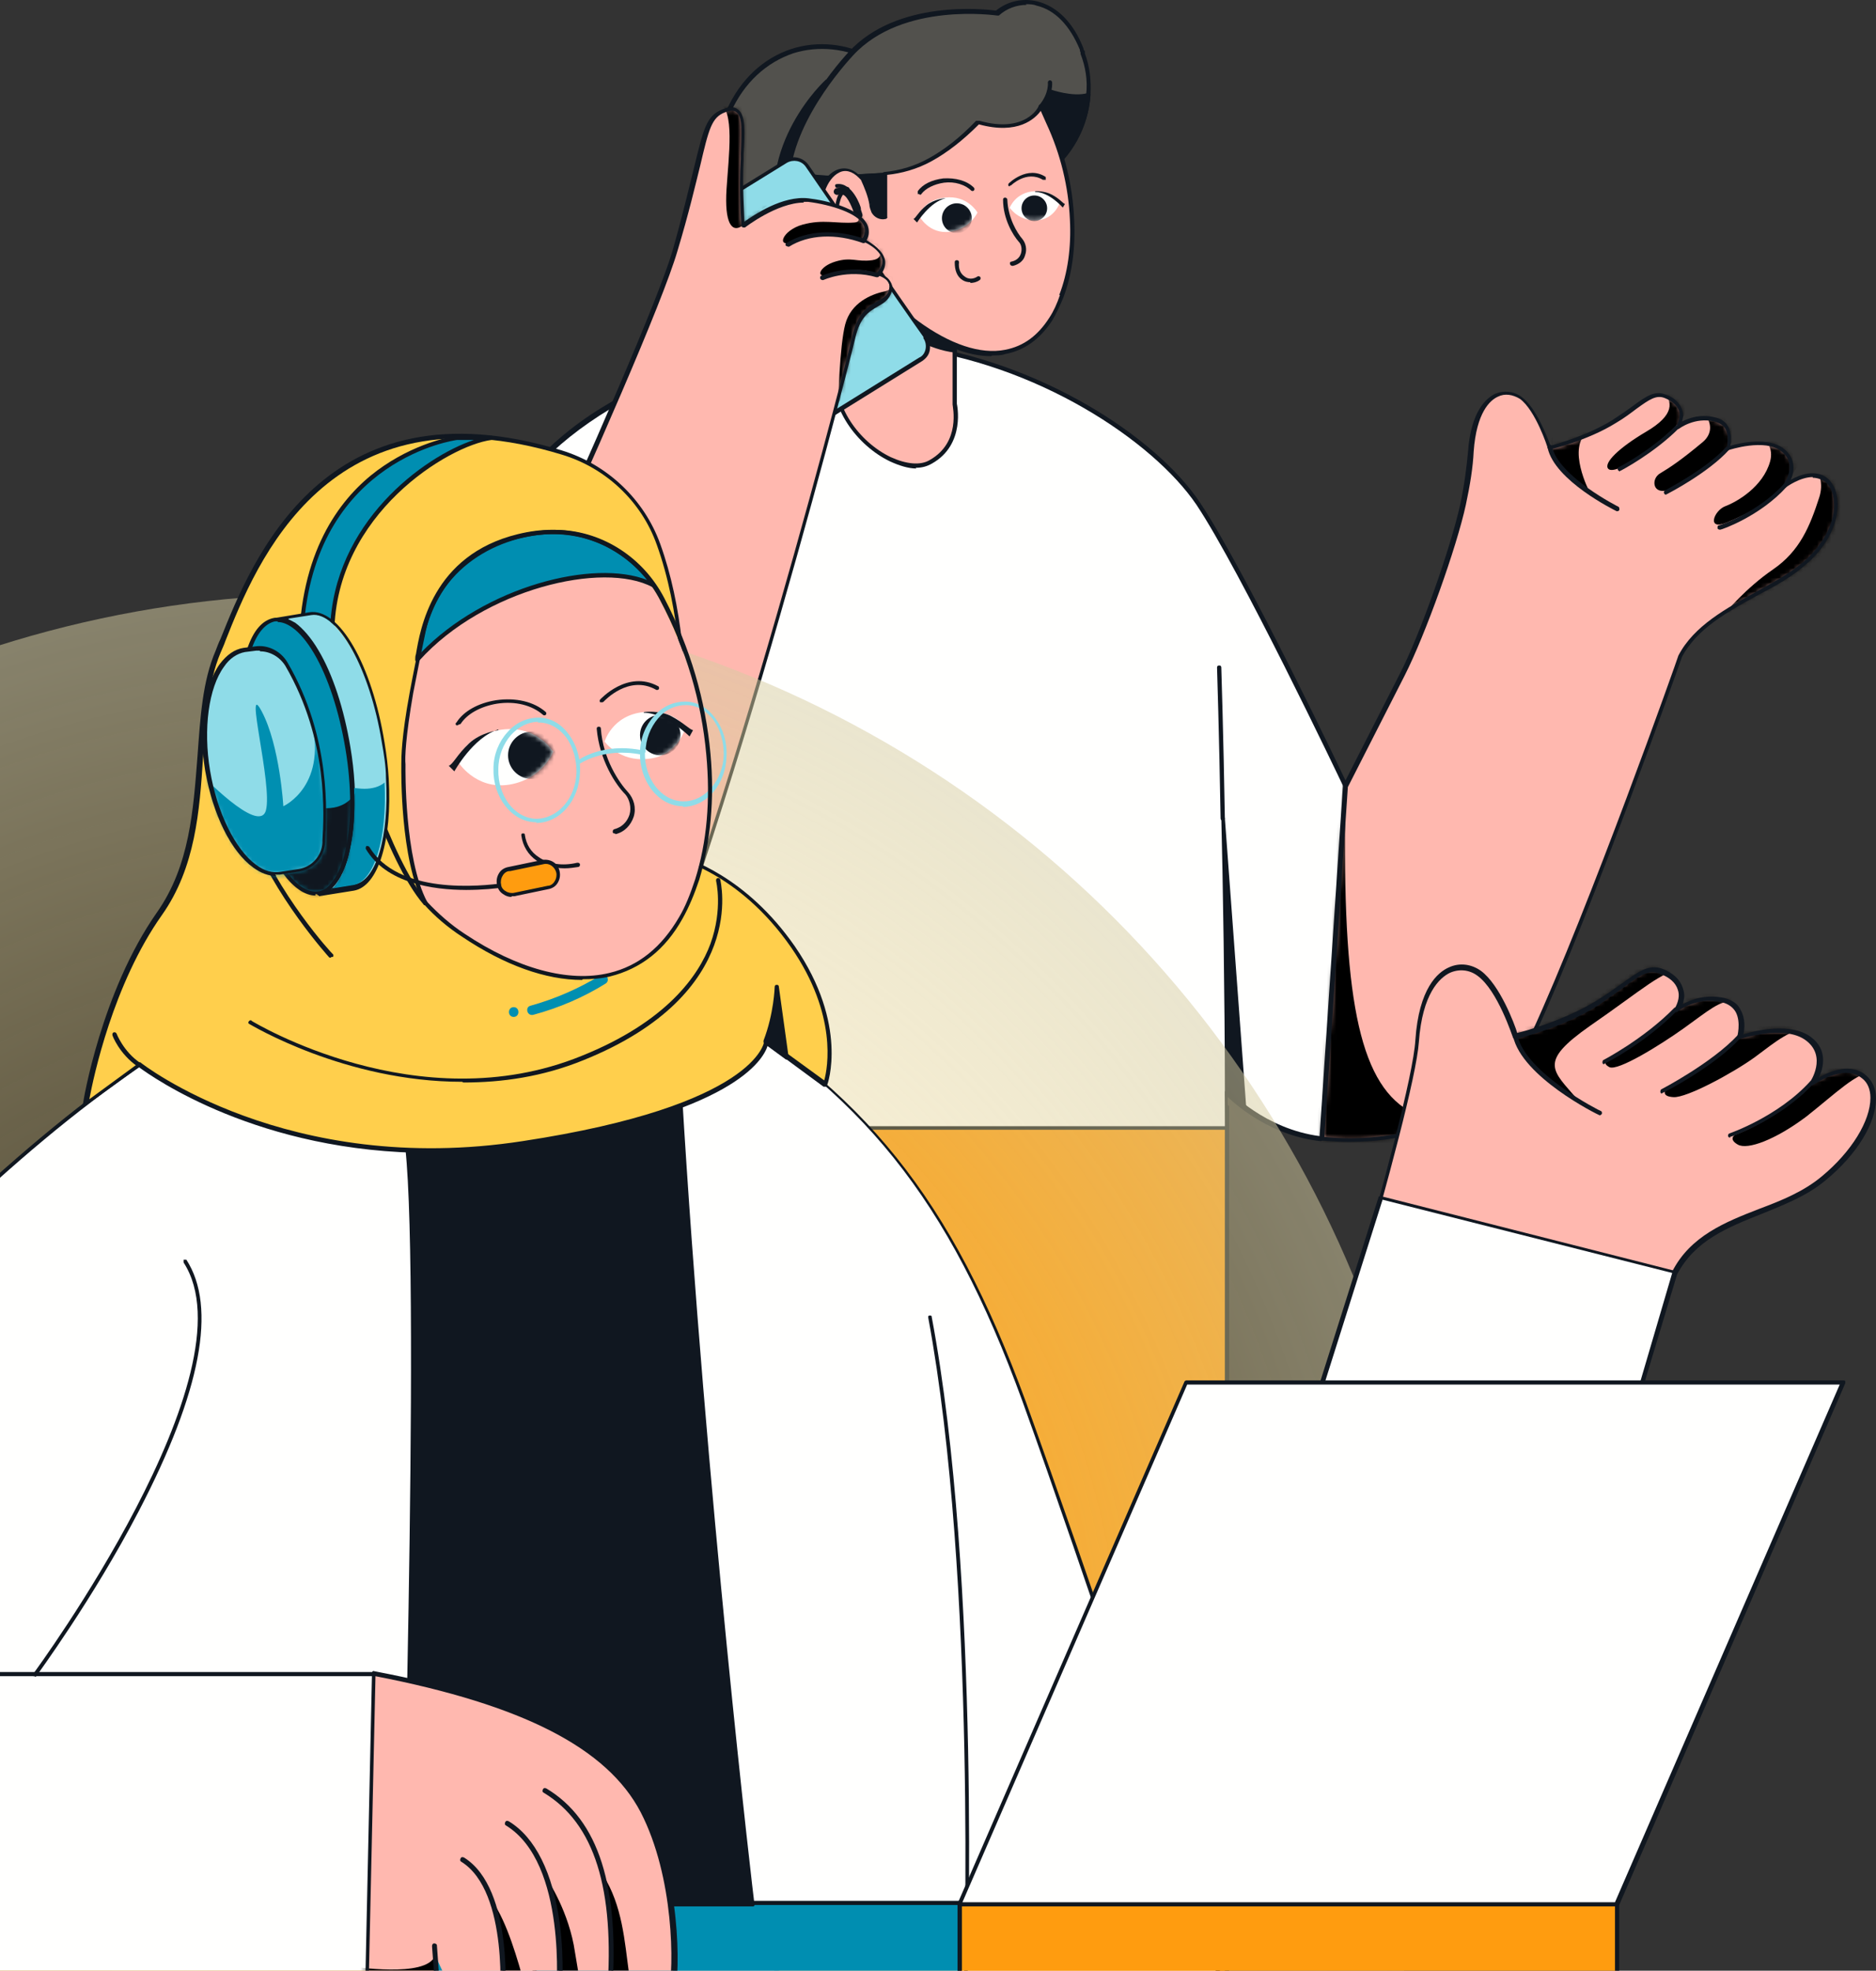 <svg width="398" height="418" viewBox="0 0 398 418" fill="none" xmlns="http://www.w3.org/2000/svg">
<rect x="0" y="0" width="398" height="418" fill="#333333" stroke="none"/>
<path d="M260.312 234.807V499.641H163.639L166.806 295.737L47.36 491.346L-48.409 474.002L92.303 234.807H260.312Z" fill="#FF9C0F"/>
<mask id="mask0_15771_1258" style="mask-type:luminance" maskUnits="userSpaceOnUse" x="-49" y="234" width="310" height="266">
<path d="M260.316 234.807V499.641H163.643L166.81 295.737L47.364 491.346L-48.405 474.002L92.307 234.807H260.316Z" fill="white"/>
</mask>
<g mask="url(#mask0_15771_1258)">
<path d="M171.035 289.101C185.966 268.74 189.435 263.16 194.714 260.446C199.992 257.731 196.825 267.685 187.474 293.776C178.124 319.867 167.265 361.643 163.645 387.735C160.026 413.826 155.652 368.43 155.652 368.43L159.121 335.25L171.035 289.101Z" fill="#008FB1"/>
<path d="M124.434 232.092C108.296 238.577 93.365 262.255 61.996 307.349C30.626 352.444 -5.57 401.308 -5.57 401.308L78.133 215.05L124.434 232.092Z" fill="#008FB1"/>
<path d="M177.072 318.208C177.223 317.303 178.581 317.605 178.43 318.51C176.167 330.575 174.207 342.641 172.699 354.706C172.699 355.611 171.191 355.611 171.341 354.706C172.85 342.49 174.81 330.274 177.072 318.057V318.208Z" fill="#008FB1"/>
<path d="M171.942 358.778C172.847 358.778 172.847 360.286 171.942 360.286C171.038 360.286 171.038 358.778 171.942 358.778Z" fill="#008FB1"/>
</g>
<path d="M163.636 500.093H260.309C260.611 500.093 260.762 499.942 260.762 499.641V234.807C260.762 234.505 260.611 234.354 260.309 234.354H92.3C92.149 234.354 91.998 234.355 91.847 234.505L-48.864 473.851C-48.864 473.851 -48.864 474.153 -48.864 474.303C-48.864 474.454 -48.714 474.605 -48.563 474.605L47.206 491.949C47.356 491.949 47.507 491.949 47.658 491.798L166.049 297.547L163.033 499.641V499.942C163.033 499.942 163.184 499.942 163.334 499.942L163.636 500.093ZM259.857 499.188H164.088L167.105 295.888C167.105 295.737 167.105 295.435 166.803 295.435C166.652 295.435 166.351 295.435 166.351 295.586L47.206 490.893L-47.658 473.7L92.601 235.109H259.857V499.037V499.188Z" fill="#101720"/>
<path d="M64.108 187.3L67.426 191.674L103.471 239.03H260.169V231.339C260.169 231.339 268.012 239.935 280.379 241.293L284.451 179.91L285.355 166.488C285.355 166.488 263.789 121.092 253.986 106.463C244.183 91.834 218.695 76.149 192.151 72.981C165.607 69.814 126.546 78.713 109.353 103.446C92.16 128.18 63.806 187.3 63.806 187.3H64.108Z" fill="#FFFFFE"/>
<path d="M280.528 241.896C280.528 241.896 280.678 241.896 280.829 241.896C280.829 241.896 280.98 241.745 280.98 241.594L285.957 166.789V166.638C285.806 166.186 264.239 120.941 254.587 106.613C245.387 92.738 220.352 76.299 192.451 72.831C164.701 69.513 126.092 79.014 109.2 103.446C92.158 128.029 63.955 186.697 63.654 187.3C63.654 187.3 63.654 187.3 63.654 187.451C63.654 187.451 63.654 187.602 63.654 187.753L66.972 192.126L103.017 239.483C103.017 239.483 103.168 239.633 103.318 239.633H260.017C260.318 239.633 260.469 239.483 260.469 239.181V232.696C262.731 234.807 269.97 240.991 280.226 242.046L280.528 241.896ZM285.052 166.789L280.075 240.991C268.312 239.483 260.771 231.339 260.62 231.188C260.62 231.188 260.318 231.037 260.167 231.188C260.017 231.188 259.866 231.489 259.866 231.64V238.879H103.771L64.559 187.602C66.519 183.53 93.515 127.728 109.954 104.049C122.472 86.102 155.501 69.211 192.3 73.735C219.899 77.053 244.633 93.492 253.833 107.066C263.184 121.092 283.846 164.376 285.052 166.94V166.789Z" fill="#101720"/>
<path d="M153.679 79.316C155.942 79.014 161.371 76.752 167.404 73.132C174.643 68.758 182.485 62.575 186.557 55.637C187.462 54.129 188.065 52.621 188.518 51.113C192.892 36.333 184.747 12.655 184.747 12.655C175.095 7.225 161.22 9.186 154.433 23.514C147.797 37.992 151.869 56.844 149.155 66.345C146.44 75.847 135.732 80.371 135.43 84.443C135.129 88.515 148.099 80.07 153.679 79.466V79.316Z" fill="#52514D"/>
<path d="M136.641 85.951C138.3 85.951 141.015 84.745 145.087 82.935C148.254 81.427 151.723 80.07 153.834 79.768C156.096 79.466 161.526 77.204 167.709 73.585C172.837 70.417 182.338 64.083 187.014 55.939C187.919 54.431 188.673 52.772 188.974 51.264C193.348 36.484 185.355 12.806 185.204 12.504C185.204 12.504 185.204 12.353 185.053 12.202C179.775 9.186 173.44 8.583 167.86 10.393C161.978 12.353 157.152 16.727 154.136 23.363C150.064 32.261 149.913 42.667 149.913 51.867C149.913 57.598 149.913 62.726 148.857 66.345C147.349 71.775 143.126 75.545 139.808 78.561C137.244 80.824 135.284 82.634 135.133 84.443C135.133 85.197 135.284 85.499 135.585 85.801C135.887 85.951 136.189 86.102 136.641 86.102V85.951ZM153.533 78.863C151.27 79.165 147.952 80.673 144.785 82.181C141.316 83.689 137.094 85.65 136.189 84.896C136.189 84.896 136.038 84.896 136.189 84.443C136.339 82.935 138.3 81.125 140.562 79.165C144.031 76.148 148.254 72.227 149.913 66.496C150.969 62.726 150.969 57.598 150.969 51.867C150.969 42.818 150.969 32.562 155.041 23.815C157.906 17.481 162.581 13.258 168.312 11.297C173.591 9.638 179.624 10.242 184.601 12.956C185.355 15.068 192.443 37.087 188.371 50.962C187.919 52.47 187.315 53.978 186.41 55.487C181.886 63.329 172.535 69.663 167.408 72.831C161.375 76.45 155.946 78.712 153.834 79.014L153.533 78.863Z" fill="#101720"/>
<path d="M165.755 48.7C171.034 66.647 167.565 72.981 167.565 72.981C174.804 68.608 182.647 62.424 186.719 55.487L175.558 17.179C175.558 17.179 160.477 30.753 165.755 48.7Z" fill="#101720"/>
<path d="M167.566 73.584C167.566 73.584 167.717 73.584 167.867 73.584C172.995 70.417 182.497 64.083 187.172 55.939V55.637L176.011 17.179C176.011 17.179 175.861 16.877 175.71 16.877C175.559 16.877 175.408 16.877 175.257 16.877C175.107 16.877 160.025 30.903 165.303 48.85C170.431 66.194 167.113 72.68 167.113 72.68C167.113 72.83 167.113 73.132 167.113 73.283C167.113 73.283 167.264 73.283 167.415 73.283L167.566 73.584ZM186.116 55.637C181.893 62.876 173.598 68.909 168.32 72.076C169.074 69.362 170.13 62.424 166.058 48.7C161.533 33.166 172.694 20.799 175.257 18.235L186.116 55.637Z" fill="#101720"/>
<path d="M177.066 55.486C180.233 57.447 184.305 59.106 189.433 60.463C189.433 60.463 189.433 60.463 189.584 60.463L221.557 36.634C226.986 32.562 230.455 26.379 230.757 19.743C230.907 16.877 230.606 14.012 229.55 11.146C229.55 10.845 229.399 10.543 229.248 10.242C225.026 -0.768 215.977 -1.522 211.301 2.701C211.301 2.701 191.092 -0.617 180.233 11.297C170.882 21.553 156.857 43.27 176.915 55.486H177.066Z" fill="#52514D"/>
<path d="M189.582 61.067C189.582 61.067 189.733 61.067 189.884 61.067L221.857 37.238C227.437 33.166 230.906 26.831 231.358 20.045C231.509 17.028 231.207 14.163 230.152 11.297V10.845C230.001 10.694 229.85 10.543 229.85 10.242C227.739 4.812 224.27 1.343 220.047 0.288C216.88 -0.466 213.713 0.288 211.3 2.248C209.037 1.947 190.336 -0.165 180.081 10.996C176.461 14.917 164.848 28.943 166.658 41.611C167.412 47.342 170.881 52.018 176.763 55.788C180.081 57.9 184.303 59.559 189.13 60.765C189.13 60.765 189.28 60.765 189.431 60.765L189.582 61.067ZM217.634 0.891C218.388 0.891 219.142 0.891 219.896 1.193C223.817 2.097 226.984 5.415 229.096 10.543C229.096 10.694 229.096 10.845 229.247 11.146V11.448C230.302 14.163 230.755 17.028 230.453 19.894C230.001 26.379 226.683 32.412 221.404 36.484L189.582 60.162C184.907 58.955 180.835 57.296 177.517 55.336C171.786 51.867 168.468 47.342 167.714 41.762C165.904 29.395 177.366 15.671 180.985 11.75C191.543 0.288 211.45 3.304 211.601 3.304H211.903C213.562 1.796 215.673 1.042 217.785 1.042L217.634 0.891Z" fill="#101720"/>
<path d="M168.763 35.428C168.763 38.143 169.065 48.851 177.058 55.487C179.018 57.146 181.432 58.503 184.297 59.559C185.956 60.011 187.615 60.464 189.274 60.464H189.425L221.398 36.785C226.827 32.713 230.296 26.53 230.598 19.894C227.28 20.799 222.454 19.14 222.454 19.14C222.454 19.14 219.89 25.474 217.175 27.887C214.46 30.3 192.592 38.746 192.592 38.746L187.766 36.635L179.923 37.087C179.923 37.087 173.74 37.69 170.874 36.635C169.517 36.031 168.914 35.579 168.763 35.277V35.428Z" fill="#101720"/>
<path d="M189.579 61.067C189.579 61.067 189.73 61.067 189.881 61.067L221.854 37.389C227.434 33.317 230.903 26.982 231.355 20.195C231.355 20.195 231.355 19.894 231.205 19.743C231.054 19.592 230.903 19.743 230.752 19.743C227.585 20.648 222.91 18.989 222.91 18.989C222.759 18.989 222.457 18.989 222.306 19.291C222.306 19.291 219.743 25.474 217.179 27.887C214.615 30.149 194.858 37.841 192.897 38.595L188.222 36.635C188.222 36.635 188.222 36.635 188.071 36.635L180.229 37.087C180.229 37.087 174.196 37.69 171.331 36.635C169.973 36.031 169.521 35.73 169.37 35.428C169.219 35.126 168.465 35.277 168.465 35.579C168.465 37.841 168.616 49.002 176.911 56.09C179.022 57.9 181.586 59.257 184.301 60.162C185.809 60.614 187.619 61.067 189.429 61.067H189.73H189.579ZM189.429 60.162C187.619 60.162 185.96 59.709 184.602 59.257C181.888 58.352 179.475 56.995 177.514 55.336C170.426 49.303 169.521 40.103 169.37 36.635C169.822 36.936 170.275 37.087 170.878 37.389C173.894 38.595 179.927 37.992 180.229 37.992L187.92 37.539L192.746 39.5H193.048C193.953 39.198 215.067 31.054 217.782 28.49C220.195 26.379 222.457 21.402 223.061 19.894C224.267 20.195 227.585 21.1 230.451 20.648C229.847 26.982 226.529 32.713 221.402 36.635L189.579 60.313L189.429 60.162Z" fill="#101720"/>
<path d="M183.391 51.113C184.145 50.661 184.447 50.208 184.598 50.208L184.296 49.907C184.296 49.907 183.844 50.359 183.24 50.811L183.542 51.264L183.391 51.113Z" fill="#5C2F00"/>
<path d="M188.826 97.413C191.993 98.922 195.161 99.374 197.574 98.017C204.511 94.096 202.701 85.801 202.701 85.801V68.758L187.771 56.241L185.508 54.28L177.515 78.26C176.007 86.253 182.492 94.246 188.977 97.263L188.826 97.413Z" fill="#FFB8AF"/>
<path d="M182.954 61.821C182.954 61.821 191.852 72.981 202.711 74.338V68.909L184.915 55.939L182.954 61.821Z" fill="#101720"/>
<path d="M203.008 74.791V68.608L184.608 55.185L182.497 61.972C182.798 62.575 191.546 73.434 202.555 74.791H203.008ZM202.103 69.06V73.735C192.451 72.378 184.457 63.178 183.402 61.67L185.061 56.542L202.103 68.909V69.06Z" fill="#101720"/>
<path d="M194.253 99.223C195.61 99.223 196.666 98.921 197.722 98.318C204.961 94.246 203 85.65 203 85.65V68.758V68.457L185.807 53.978C185.807 53.978 185.505 53.978 185.355 53.978C185.355 53.978 185.053 54.129 185.053 54.28L177.06 78.26C175.552 86.253 181.886 94.548 188.823 97.866C190.784 98.771 192.745 99.374 194.404 99.374L194.253 99.223ZM202.095 69.06V85.8C202.095 86.253 203.905 93.794 197.269 97.564C195.309 98.771 192.292 98.469 188.974 96.961C182.338 93.794 176.456 85.951 177.814 78.41L185.505 55.185L202.095 69.06Z" fill="#101720"/>
<path d="M225.174 62.877C224.57 64.687 223.665 66.346 222.76 67.703C216.426 77.808 205.115 76.45 194.407 68.608C188.525 64.234 184.755 57.749 183.096 50.962C180.833 52.621 175.555 55.185 174.047 47.644C172.388 39.349 178.119 33.015 182.342 37.54C182.492 37.54 182.643 37.841 182.794 37.992C183.699 39.802 184.302 41.612 184.755 43.422C184.755 43.874 184.906 44.477 185.207 44.93C185.66 45.834 186.715 46.287 187.62 46.136C187.62 44.779 187.62 43.422 187.62 42.215C187.62 40.405 187.62 38.595 187.771 36.786C191.089 36.484 194.256 35.428 197.272 33.92C201.043 31.959 204.512 29.094 207.528 25.927H207.83C218.085 28.792 220.951 22.458 220.951 22.458L222.61 25.927C225.626 32.412 227.285 39.349 227.587 46.438C227.737 51.566 227.285 57.297 225.324 62.726L225.174 62.877Z" fill="#FFB8AF"/>
<path d="M207.375 45.08C207.375 45.08 205.264 41.31 200.437 41.913C195.611 42.516 195.008 45.834 195.008 45.834C195.008 45.834 197.119 49.755 201.493 49.152C205.867 48.549 207.375 45.08 207.375 45.08Z" fill="#FFFFFE"/>
<mask id="mask1_15771_1258" style="mask-type:luminance" maskUnits="userSpaceOnUse" x="195" y="41" width="13" height="9">
<path d="M207.375 45.08C207.375 45.08 205.264 41.309 200.437 41.913C195.611 42.516 195.008 45.834 195.008 45.834C195.008 45.834 197.119 49.755 201.493 49.152C205.867 48.549 207.375 45.08 207.375 45.08Z" fill="white"/>
</mask>
<g mask="url(#mask1_15771_1258)">
<path d="M203.001 49.454C201.252 49.454 199.834 48.036 199.834 46.286C199.834 44.537 201.252 43.119 203.001 43.119C204.75 43.119 206.168 44.537 206.168 46.286C206.168 48.036 204.75 49.454 203.001 49.454Z" fill="#101720"/>
</g>
<path d="M214.915 56.392C216.121 56.09 217.177 55.336 217.479 54.129C217.931 52.923 217.63 51.565 216.876 50.66C215.82 49.454 213.859 46.287 213.708 42.365C213.708 42.064 213.407 41.913 213.256 41.913C212.954 41.913 212.804 42.064 212.804 42.365C212.804 46.438 214.915 49.906 216.121 51.264C216.725 51.867 216.876 52.923 216.574 53.828C216.423 54.28 215.971 55.185 214.613 55.487C214.312 55.487 214.161 55.788 214.312 56.09C214.312 56.241 214.613 56.392 214.764 56.392H214.915Z" fill="#101720"/>
<path d="M205.865 60.011C206.468 60.011 207.223 59.86 207.826 59.408C207.977 59.408 208.127 58.956 207.977 58.805C207.977 58.654 207.524 58.503 207.373 58.654C206.468 59.257 205.413 59.257 204.659 58.654C203.754 58.051 203.301 56.995 203.452 55.638C203.452 55.336 203.301 55.185 203 55.185C202.698 55.185 202.547 55.336 202.547 55.638C202.547 57.297 203 58.654 204.206 59.408C204.659 59.71 205.262 59.86 205.865 59.86V60.011Z" fill="#101720"/>
<path d="M195.159 41.31C195.159 41.31 195.461 41.31 195.461 41.159C196.366 39.953 198.176 39.048 200.287 38.746C202.549 38.444 204.811 39.198 206.018 40.405C206.169 40.556 206.47 40.556 206.621 40.405C206.772 40.254 206.772 39.953 206.621 39.802C205.113 38.294 202.7 37.69 200.136 37.841C197.723 38.143 195.762 39.048 194.707 40.556C194.707 40.707 194.707 41.008 194.707 41.159C194.707 41.159 194.858 41.159 195.008 41.159L195.159 41.31Z" fill="#101720"/>
<path d="M214.168 39.349H214.469C214.469 39.349 217.787 36.031 221.256 38.143C221.407 38.143 221.709 38.143 221.859 38.143C221.859 37.992 221.859 37.69 221.859 37.539C217.938 34.975 214.017 38.897 214.017 38.897C213.866 39.047 213.866 39.349 214.017 39.5C214.017 39.5 214.168 39.5 214.319 39.5L214.168 39.349Z" fill="#101720"/>
<path d="M200.439 42.064C200.439 42.064 198.177 42.215 196.518 43.572C194.859 44.929 194.256 46.287 193.803 46.438L194.557 47.192C194.557 47.192 197.272 42.818 200.59 42.064H200.439Z" fill="#101720"/>
<path d="M214.167 44.175C214.167 44.175 215.374 40.706 219.596 40.556C223.819 40.405 224.875 42.969 224.875 42.969C224.875 42.969 223.668 46.588 219.898 46.739C216.128 46.89 214.318 44.175 214.318 44.175H214.167Z" fill="#FFFFFE"/>
<mask id="mask2_15771_1258" style="mask-type:luminance" maskUnits="userSpaceOnUse" x="214" y="40" width="11" height="7">
<path d="M214.159 44.175C214.159 44.175 215.366 40.706 219.589 40.556C223.811 40.405 224.867 42.968 224.867 42.968C224.867 42.968 223.661 46.588 219.89 46.739C216.12 47.041 214.31 44.175 214.31 44.175H214.159Z" fill="white"/>
</mask>
<g mask="url(#mask2_15771_1258)">
<path d="M219.438 46.89C217.938 46.89 216.723 45.674 216.723 44.175C216.723 42.676 217.938 41.46 219.438 41.46C220.937 41.46 222.152 42.676 222.152 44.175C222.152 45.674 220.937 46.89 219.438 46.89Z" fill="#101720"/>
</g>
<path d="M219.595 40.556C219.595 40.556 221.556 40.405 223.215 41.31C224.874 42.215 225.477 43.12 225.93 43.27L225.477 44.025C225.477 44.025 222.612 40.707 219.595 40.707V40.556Z" fill="#101720"/>
<path d="M182.345 46.287C182.345 46.287 182.345 46.287 182.496 46.287C182.797 46.287 183.099 45.834 182.948 45.382C181.892 42.064 180.988 40.556 179.63 39.953C178.876 39.651 178.122 39.651 177.368 39.953C177.066 39.953 176.765 40.556 176.916 40.857C176.916 41.159 177.519 41.461 177.82 41.31C178.424 41.008 178.725 41.31 178.876 41.31C179.932 41.762 180.837 44.175 181.44 45.834C181.44 46.136 181.742 46.287 182.043 46.287H182.345Z" fill="#101720"/>
<path d="M182.339 44.779C182.641 44.779 182.641 44.477 182.641 44.175C182.641 43.874 180.831 38.595 177.513 39.048C177.211 39.048 177.06 39.349 177.211 39.5C177.211 39.802 177.513 39.953 177.664 39.802C180.228 39.349 181.736 44.175 181.736 44.326C181.736 44.477 182.037 44.628 182.188 44.628L182.339 44.779Z" fill="#101720"/>
<path d="M178.873 48.549C178.873 48.549 179.175 48.549 179.175 48.398C179.326 48.247 179.175 47.946 179.175 47.795C177.817 46.739 177.667 44.326 178.27 42.516C178.571 41.461 179.175 40.707 179.778 40.556C180.08 40.556 180.23 40.254 180.23 40.103C180.23 39.802 179.929 39.651 179.778 39.651C178.873 39.651 177.968 40.707 177.516 42.215C176.913 44.175 177.063 47.041 178.722 48.398C178.722 48.398 178.873 48.398 179.024 48.398L178.873 48.549Z" fill="#101720"/>
<path d="M220.947 23.061C220.947 23.061 221.249 23.061 221.249 22.91C223.511 20.045 223.209 17.481 223.209 17.481C223.209 17.179 222.908 17.028 222.757 17.028C222.455 17.028 222.304 17.33 222.304 17.481C222.304 17.481 222.606 19.743 220.495 22.307C220.344 22.458 220.495 22.759 220.495 22.91C220.495 22.91 220.645 22.91 220.796 22.91L220.947 23.061Z" fill="#101720"/>
<path d="M210.545 75.394C211.45 75.394 212.505 75.394 213.259 75.093C217.331 74.338 220.649 71.925 223.213 68.004C224.118 66.496 224.872 64.837 225.626 63.027C227.436 58.201 228.19 52.621 227.888 46.588C227.587 39.5 225.928 32.562 222.912 25.926L221.253 22.458C221.253 22.307 220.951 22.156 220.8 22.156C220.649 22.156 220.498 22.156 220.348 22.458C220.348 22.759 217.482 28.34 207.83 25.625H207.679H207.528C207.377 25.625 207.227 25.625 207.076 25.625C203.607 29.244 200.289 31.808 196.971 33.618C193.955 35.277 190.788 36.182 187.621 36.484C187.47 36.484 187.168 36.634 187.168 36.936C186.866 38.746 187.017 40.556 187.017 42.365C187.017 42.969 187.017 43.723 187.017 44.326V45.834C186.414 45.834 185.811 45.382 185.358 44.929C185.207 44.628 185.057 44.175 184.906 43.723C184.453 41.611 183.85 39.801 182.945 37.992C182.794 37.69 182.644 37.539 182.493 37.389C180.985 35.73 179.024 35.277 177.214 36.182C174.5 37.539 172.237 42.064 173.444 47.795C174.047 50.51 175.103 52.319 176.762 52.923C178.722 53.677 181.135 52.621 182.644 51.716C184.453 58.955 188.375 64.988 193.955 69.06C199.686 73.283 205.266 75.545 210.243 75.545L210.545 75.394ZM224.872 62.575C224.269 64.385 223.515 66.044 222.61 67.401C220.197 71.171 217.181 73.434 213.259 74.188C207.981 75.243 201.496 72.981 194.86 68.155C189.28 64.083 185.509 58.05 183.699 50.66C183.699 50.66 183.699 50.359 183.398 50.359C183.398 50.359 183.096 50.359 182.945 50.359C181.739 51.264 179.326 52.621 177.365 51.867C176.008 51.264 175.103 49.755 174.65 47.342C173.595 42.215 175.555 37.841 177.968 36.634C179.326 35.88 180.834 36.333 182.191 37.69C182.191 37.69 182.493 37.992 182.644 38.143C183.398 39.801 184.152 41.611 184.453 43.421C184.453 44.024 184.755 44.628 184.906 45.08C185.509 46.136 186.716 46.739 187.922 46.438C188.073 46.438 188.375 46.136 188.224 45.985V44.024C188.224 43.421 188.224 42.667 188.224 42.064C188.224 40.405 188.224 38.746 188.224 37.087C191.24 36.785 194.558 35.88 197.574 34.221C200.892 32.411 204.21 29.848 207.679 26.379C215.974 28.641 219.594 25.172 220.8 23.513L222.007 26.228C225.023 32.713 226.682 39.651 226.984 46.588C227.285 52.47 226.531 57.9 224.721 62.575H224.872Z" fill="#101720"/>
<path d="M196.209 71.473C190.78 63.782 176.301 42.667 171.173 35.277C170.118 33.769 168.157 33.468 166.649 34.373L149.305 45.081C147.646 45.985 147.194 48.097 148.249 49.756L172.078 87.007C172.983 88.516 175.095 88.968 176.603 88.063L195.304 76.45C196.963 75.395 197.415 73.283 196.209 71.775V71.473Z" fill="#8FDCE8"/>
<path d="M174.949 88.817C175.703 88.817 176.306 88.666 176.91 88.214L195.611 76.601C196.516 75.998 197.119 75.243 197.27 74.188C197.421 73.132 197.27 72.076 196.667 71.322C191.237 63.631 177.06 42.969 171.631 35.126C170.425 33.316 168.162 32.864 166.503 33.92L149.159 44.628C148.254 45.08 147.651 45.985 147.5 47.041C147.199 48.096 147.5 49.001 147.953 49.906L171.782 87.158C172.536 88.214 173.742 88.968 174.949 88.968V88.817ZM195.912 71.775C196.365 72.378 196.516 73.283 196.365 74.037C196.214 74.791 195.762 75.545 195.008 75.847L176.306 87.46C174.949 88.365 173.139 87.912 172.385 86.555L148.556 49.303C148.104 48.7 147.953 47.795 148.254 47.041C148.405 46.287 148.858 45.684 149.612 45.231L166.956 34.523C168.313 33.769 169.972 34.071 170.877 35.277C176.306 43.12 190.483 63.932 195.912 71.473V71.775Z" fill="#101720"/>
<path d="M83.704 187.752C83.704 187.752 136.339 75.696 142.975 53.224C149.611 30.753 148.404 25.474 153.381 23.513C158.358 21.553 157.604 26.831 157.303 33.769C157.001 40.706 157.453 47.795 157.453 47.795C157.453 47.795 164.994 41.762 171.329 42.516C177.663 43.27 186.259 46.136 183.092 51.113C183.092 51.113 190.03 54.28 186.109 58.352C186.109 58.352 189.879 59.257 188.522 62.273C187.164 65.29 182.64 64.083 180.981 71.775C179.322 79.466 148.706 197.706 127.139 238.879C105.723 280.203 31.22 260.748 63.947 187.451L83.704 187.752Z" fill="#FFB8AF"/>
<mask id="mask3_15771_1258" style="mask-type:luminance" maskUnits="userSpaceOnUse" x="55" y="23" width="134" height="238">
<path d="M83.708 187.752C83.708 187.752 136.343 75.696 142.979 53.224C149.615 30.753 148.408 25.474 153.385 23.513C158.362 21.553 157.608 26.831 157.307 33.769C157.005 40.706 157.457 47.795 157.457 47.795C157.457 47.795 164.998 41.762 171.332 42.516C177.667 43.27 186.263 46.136 183.096 51.113C183.096 51.113 190.034 54.129 186.112 58.352C186.112 58.352 189.883 59.106 188.526 62.273C187.168 65.44 182.644 64.083 180.985 71.775C179.326 79.466 148.71 197.706 127.143 238.879C105.727 280.203 31.224 260.748 63.951 187.451L83.708 187.752Z" fill="white"/>
</mask>
<g mask="url(#mask3_15771_1258)">
<path d="M87.177 180.513C76.319 204.946 71.945 209.772 69.23 207.208C66.516 204.644 68.325 196.047 58.07 196.802C47.814 197.556 58.824 178.1 58.824 178.1L87.328 180.513" fill="#008FB1"/>
<path d="M152.48 21.854C155.949 23.212 154.591 33.015 154.139 40.103C153.686 47.191 155.194 49.605 157.608 47.795C160.021 45.985 164.545 41.008 170.276 40.405C176.007 39.801 185.056 46.89 181.286 47.191C177.515 47.493 174.65 46.437 170.276 47.644C165.902 48.85 164.545 52.772 168.316 51.264C172.086 49.755 176.309 49.152 179.476 50.057C182.643 50.962 185.961 51.867 185.961 51.867C185.961 51.867 188.223 54.732 185.056 55.185C181.738 55.637 180.682 54.431 177.214 55.486C173.745 56.542 172.84 59.106 175.856 58.352C178.873 57.598 181.738 56.844 184.453 57.598C187.168 58.352 189.128 58.804 189.128 58.804C189.128 58.804 190.486 61.217 187.62 61.821C184.754 62.424 180.532 64.234 179.325 68.758C178.119 73.283 177.817 85.499 177.817 85.499L195.613 62.725L170.879 15.52L152.48 22.005V21.854Z" fill="black"/>
</g>
<path d="M92.602 260.597C106.024 260.597 119.899 253.961 127.591 239.03C148.856 198.31 179.321 80.824 181.432 71.775C182.488 67.1 184.449 66.044 186.258 64.988C187.314 64.385 188.37 63.782 188.973 62.424C189.426 61.519 189.426 60.614 188.973 59.86C188.521 58.955 187.616 58.352 186.862 58.201C187.616 57.297 187.917 56.241 187.767 55.185C187.314 53.074 184.901 51.566 183.845 50.962C184.449 49.907 184.449 48.7 183.996 47.644C182.337 44.175 175.4 42.517 171.478 42.064C166.049 41.461 160.016 45.533 157.905 47.041C157.905 44.929 157.453 39.5 157.754 33.92V32.713C158.056 27.887 158.207 24.419 156.548 23.212C155.794 22.609 154.738 22.609 153.23 23.212C149.912 24.569 149.308 27.133 147.348 35.127C146.292 39.349 144.935 45.231 142.673 53.224C136.187 74.942 86.418 181.117 83.552 187.451L64.097 187.149C63.946 187.149 63.796 187.149 63.645 187.451C46.301 226.06 58.668 248.682 75.861 257.128C80.989 259.541 86.72 260.899 92.602 260.899V260.597ZM170.423 42.818C170.724 42.818 171.026 42.818 171.478 42.818C176.305 43.421 182.036 45.231 183.242 47.795C183.695 48.7 183.544 49.605 182.941 50.66V50.962C182.941 50.962 182.941 51.264 183.242 51.264C183.242 51.264 186.711 52.772 187.163 55.034C187.314 55.939 187.013 56.844 186.108 57.749C186.108 57.749 185.957 58.05 186.108 58.201C186.108 58.352 186.258 58.503 186.409 58.503C186.409 58.503 188.068 58.805 188.521 60.011C188.822 60.464 188.672 61.218 188.521 61.821C188.068 62.877 187.163 63.329 186.108 63.932C184.298 64.988 181.885 66.346 180.829 71.322C178.718 80.371 148.253 197.707 127.138 238.427C116.28 259.39 92.903 263.764 76.615 255.922C59.724 247.778 47.809 225.608 64.701 187.753L84.005 188.054C84.156 188.054 84.457 188.054 84.457 187.753C84.91 186.697 137.243 75.394 143.728 53.224C146.141 45.231 147.499 39.349 148.554 35.127C150.364 27.435 150.967 24.871 153.833 23.815C155.039 23.363 155.794 23.363 156.246 23.815C157.603 24.72 157.302 28.34 157.151 32.563V33.769C156.698 40.707 157.302 47.795 157.302 47.795C157.302 47.946 157.302 48.097 157.603 48.248C157.754 48.248 157.905 48.248 158.056 48.248C158.056 48.248 164.843 42.969 170.574 42.969L170.423 42.818Z" fill="#101720"/>
<path d="M167.109 52.32C167.109 52.32 167.26 52.32 167.411 52.32C171.483 49.756 177.365 49.454 183.096 51.566C183.398 51.566 183.548 51.566 183.699 51.264C183.699 50.962 183.699 50.812 183.398 50.661C177.365 48.549 171.181 48.851 166.808 51.566C166.657 51.566 166.506 52.018 166.808 52.169C166.808 52.169 167.109 52.32 167.26 52.32H167.109Z" fill="#101720"/>
<path d="M174.497 59.408C174.497 59.408 174.497 59.408 174.648 59.408C174.648 59.408 179.776 56.995 185.959 58.804C186.261 58.804 186.412 58.804 186.562 58.503C186.562 58.201 186.563 58.05 186.261 57.9C179.625 55.939 174.497 58.503 174.196 58.503C174.045 58.503 173.894 58.955 174.045 59.106C174.045 59.257 174.346 59.408 174.497 59.408Z" fill="#101720"/>
<path d="M280.517 241.443C280.517 241.443 312.792 246.571 325.31 219.424C337.828 192.277 356.529 139.19 356.529 139.19C361.506 129.387 375.079 125.918 382.922 119.584C390.613 113.249 391.066 104.804 387.748 101.938C384.43 99.073 379.001 103.145 379.001 103.145C379.001 103.145 382.168 98.62 378.397 95.604C374.627 92.588 366.784 95.302 366.784 95.302C366.784 95.302 368.293 90.174 363.919 89.119C359.545 88.063 356.076 90.778 356.076 90.778C357.886 87.912 356.378 85.348 353.513 84.142C350.496 82.935 348.686 85.801 342.654 89.571C336.621 93.342 328.93 95.151 328.93 95.151C328.93 95.151 326.366 87.158 322.746 84.594C319.277 82.03 313.094 83.84 312.189 96.056C311.887 99.676 311.284 103.446 310.53 107.217C308.569 116.417 301.933 134.967 297.56 143.262L285.494 166.94L280.517 241.745V241.443Z" fill="#FFB8AF"/>
<mask id="mask4_15771_1258" style="mask-type:luminance" maskUnits="userSpaceOnUse" x="280" y="83" width="110" height="159">
<path d="M280.529 241.443C280.529 241.443 312.804 246.571 325.322 219.424C337.839 192.277 356.541 139.19 356.541 139.19C361.518 129.387 375.091 125.918 382.933 119.584C390.625 113.249 391.078 104.804 387.76 101.938C384.442 99.073 379.012 103.145 379.012 103.145C379.012 103.145 382.179 98.62 378.409 95.604C374.639 92.588 366.796 95.302 366.796 95.302C366.796 95.302 368.304 90.174 363.931 89.119C359.557 88.063 356.088 90.778 356.088 90.778C357.898 87.912 356.39 85.348 353.524 84.293C350.508 83.086 348.698 85.952 342.666 89.571C336.633 93.191 328.941 95.151 328.941 95.151C328.941 95.151 326.377 87.158 322.758 84.594C319.289 82.03 313.105 83.84 312.201 96.056C311.899 99.676 311.296 103.597 310.542 107.217C308.581 116.417 301.945 134.967 297.571 143.262L285.506 166.94L280.529 241.745V241.443Z" fill="white"/>
</mask>
<g mask="url(#mask4_15771_1258)">
<path d="M285.499 166.638C284.594 208.113 287.611 227.87 297.866 234.958C307.971 242.047 325.164 228.473 325.164 228.473C325.164 228.473 304.653 247.928 290.024 249.738C275.395 251.548 269.513 238.125 269.513 238.125L279.014 162.566L285.499 166.638Z" fill="black"/>
<path d="M352.461 82.633C355.175 85.197 355.175 88.063 349.294 91.532C343.412 95.001 340.245 98.168 341.15 99.374C342.054 100.581 346.277 97.866 346.277 97.866C346.277 97.866 355.175 91.984 357.287 88.063C359.398 84.142 365.733 90.023 361.208 93.794C356.684 97.564 354.421 99.073 352.159 100.43C349.897 101.787 350.802 106.161 355.779 102.994C360.605 99.827 366.336 96.358 367.995 92.889C369.654 89.42 377.044 92.437 375.536 97.866C374.027 103.295 368.447 106.463 366.034 107.367C363.621 108.272 361.962 112.646 366.336 110.836C370.71 109.026 378.401 105.256 380.362 100.581C382.322 95.905 387.903 99.525 385.942 105.558C383.981 111.59 381.87 116.869 376.139 120.79C370.408 124.711 366.034 129.99 366.034 129.99L383.076 128.18L400.27 106.613L375.083 76.148L352.31 82.483L352.461 82.633Z" fill="black"/>
<path d="M336.925 91.532C332.25 94.85 337.227 104.351 337.227 104.351C337.227 104.351 331.043 99.978 329.987 97.414C328.932 94.85 329.233 92.587 329.233 92.587L337.076 91.532H336.925Z" fill="black"/>
</g>
<path d="M286.403 242.197C296.508 242.197 316.416 239.483 325.615 219.575C337.982 192.73 356.684 139.793 356.834 139.341C360.002 133.308 366.638 129.688 372.972 126.22C376.742 124.259 380.211 122.298 382.926 119.885C387.299 116.266 389.863 111.44 389.863 107.066C389.863 104.653 389.109 102.692 387.752 101.486C385.188 99.374 381.719 100.732 379.909 101.787C380.663 100.128 381.116 97.263 378.401 95.151C375.083 92.588 369.201 93.945 367.09 94.548C367.241 93.643 367.392 91.834 366.638 90.476C366.034 89.42 365.129 88.817 363.772 88.516C360.756 87.761 358.343 88.666 356.834 89.42C357.136 88.516 357.136 87.611 356.834 86.856C356.382 85.499 355.176 84.293 353.366 83.689C351.103 82.784 349.294 83.991 346.428 86.103C345.222 87.007 343.864 87.912 342.054 89.119C336.927 92.286 330.592 94.096 328.933 94.548C328.33 92.889 325.917 86.404 322.75 84.142C321.091 82.935 318.98 82.784 317.17 83.539C315.36 84.444 312.042 87.158 311.439 95.906C311.137 99.073 310.685 102.843 309.78 107.066C307.819 115.964 301.334 134.515 296.96 142.96L284.895 166.638C284.895 166.638 284.895 166.638 284.895 166.789L279.918 241.594V241.896C279.918 241.896 280.069 241.896 280.22 241.896C280.521 241.896 282.784 242.197 286.252 242.197H286.403ZM384.585 101.335C385.49 101.335 386.395 101.637 387.299 102.24C388.506 103.296 389.109 105.105 389.109 107.217C389.109 111.289 386.545 115.813 382.473 119.282C379.759 121.544 376.29 123.505 372.67 125.466C366.185 129.085 359.398 132.705 356.08 139.039C355.93 139.642 337.228 192.428 324.861 219.273C313.399 244.158 284.593 241.594 280.974 241.142L285.951 166.94L298.016 143.262C302.39 134.665 309.026 116.115 310.986 107.066C311.891 102.843 312.494 99.073 312.645 95.755C313.249 87.46 316.114 84.896 317.773 84.142C319.281 83.388 320.94 83.689 322.448 84.594C325.766 87.007 328.33 94.85 328.33 95.001C328.33 95.151 328.632 95.302 328.933 95.302C328.933 95.302 336.776 93.492 342.809 89.722C344.618 88.666 345.976 87.611 347.182 86.706C349.897 84.745 351.405 83.689 353.215 84.444C354.723 85.047 355.779 85.952 356.231 87.158C356.533 88.214 356.231 89.27 355.628 90.325C355.628 90.476 355.628 90.778 355.628 90.929C355.779 90.929 356.08 91.079 356.231 90.929C356.231 90.929 359.549 88.365 363.772 89.42C364.828 89.722 365.582 90.174 366.034 90.929C366.939 92.588 366.336 95.001 366.336 95.001C366.336 95.151 366.336 95.302 366.336 95.453C366.336 95.453 366.638 95.604 366.788 95.453C366.788 95.453 374.48 92.889 377.949 95.755C381.418 98.469 378.552 102.541 378.401 102.692C378.401 102.843 378.401 103.145 378.401 103.296C378.552 103.446 378.854 103.446 379.005 103.296C379.005 103.296 381.87 101.184 384.585 101.184V101.335Z" fill="#101720"/>
<path d="M343.114 108.423C343.265 108.423 343.416 108.423 343.566 108.121C343.566 107.971 343.566 107.669 343.416 107.518C343.416 107.518 330.747 101.184 329.239 94.699C329.239 94.397 328.937 94.246 328.636 94.397C328.334 94.397 328.183 94.699 328.334 95C329.842 101.938 342.36 108.121 342.963 108.423C342.963 108.423 342.963 108.423 343.114 108.423Z" fill="#101720"/>
<path d="M343.715 99.826C343.715 99.826 343.715 99.826 343.866 99.826C343.866 99.826 350.804 96.207 356.082 90.928C356.233 90.777 356.233 90.476 356.082 90.325C355.931 90.174 355.63 90.174 355.479 90.325C350.2 95.603 343.564 99.072 343.414 99.072C343.263 99.072 343.112 99.525 343.263 99.675C343.263 99.826 343.564 99.977 343.715 99.977V99.826Z" fill="#101720"/>
<path d="M353.513 104.803C353.513 104.803 353.513 104.803 353.664 104.803C353.966 104.653 362.412 100.279 366.785 95.453C366.936 95.302 366.936 95 366.785 94.849C366.635 94.699 366.333 94.699 366.182 94.849C361.959 99.525 353.363 103.898 353.212 104.049C353.061 104.049 352.91 104.502 353.061 104.653C353.061 104.803 353.363 104.954 353.513 104.954V104.803Z" fill="#101720"/>
<path d="M364.978 112.345C365.28 112.345 373.424 109.479 379.004 103.296C379.155 103.145 379.155 102.843 379.004 102.692C378.853 102.542 378.552 102.542 378.401 102.692C372.971 108.725 364.827 111.44 364.677 111.44C364.375 111.44 364.375 111.741 364.375 112.043C364.375 112.194 364.677 112.345 364.827 112.345H364.978Z" fill="#101720"/>
<path d="M259.415 173.576C259.867 192.579 260.319 215.805 260.319 231.49L264.09 234.808L259.565 173.576H259.415Z" fill="#101720"/>
<path d="M263.934 235.26C263.934 235.26 263.934 235.26 264.085 235.26C264.236 235.26 264.387 234.958 264.387 234.807L259.862 173.576C259.862 173.274 259.259 172.973 259.108 173.274C259.108 173.274 259.108 173.425 259.108 173.576C259.41 184.736 259.862 212.788 259.862 231.489C259.862 250.191 259.862 231.791 260.013 231.791L263.783 235.109C263.783 235.109 263.934 235.109 264.085 235.109L263.934 235.26ZM260.164 190.166L263.482 233.752L260.767 231.339C260.767 219.123 260.465 202.985 260.315 190.166H260.164Z" fill="#101720"/>
<path d="M259.407 174.028C259.709 174.028 259.859 173.878 259.859 173.576C259.558 155.78 259.105 141.754 259.105 141.603C259.105 141.301 258.954 141.15 258.653 141.15C258.351 141.15 258.2 141.301 258.2 141.603C258.2 141.603 258.653 155.93 258.954 173.576C258.954 173.878 259.105 174.028 259.407 174.028Z" fill="#101720"/>
<circle cx="70.5" cy="360.5" r="234.5" fill="url(#paint0_radial_15771_1258)"/>
<g clip-path="url(#clip0_15771_1258)">
<path d="M355.214 269.705L335.225 336.145L274.223 317.204C274.223 317.204 299.542 235.967 300.578 220.726C301.615 205.484 309.314 203.117 313.756 206.372C318.198 209.628 321.455 219.69 321.455 219.69C321.455 219.69 331.227 217.47 338.631 212.735C346.034 208 348.403 204.596 352.253 205.928C355.954 207.408 357.879 210.515 355.51 214.215C355.51 214.215 359.952 210.811 365.43 212.143C370.909 213.475 368.984 219.986 368.984 219.986C368.984 219.986 378.904 216.582 383.642 220.282C388.38 223.981 384.383 229.752 384.383 229.752C384.383 229.752 391.046 224.721 395.339 228.272C399.633 231.824 396.376 241.59 386.752 249.728C377.127 257.867 361.433 257.423 355.066 269.853L355.214 269.705Z" fill="#FFB8AF"/>
<mask id="mask5_15771_1258" style="mask-type:luminance" maskUnits="userSpaceOnUse" x="274" y="205" width="124" height="132">
<path d="M355.206 269.705L335.217 336.145L274.215 317.204C274.215 317.204 299.534 235.967 300.57 220.726C301.607 205.484 309.306 203.117 313.748 206.372C318.19 209.628 321.447 219.69 321.447 219.69C321.447 219.69 331.22 217.47 338.623 212.735C346.026 208 348.395 204.596 352.245 205.928C355.946 207.408 357.871 210.515 355.502 214.215C355.502 214.215 359.944 210.811 365.423 212.143C370.901 213.475 368.976 219.986 368.976 219.986C368.976 219.986 378.896 216.582 383.634 220.282C388.373 223.981 384.375 229.752 384.375 229.752C384.375 229.752 391.038 224.721 395.332 228.272C399.625 231.824 396.368 241.59 386.744 249.728C377.12 257.867 361.425 257.423 355.058 269.853L355.206 269.705Z" fill="white"/>
</mask>
<g mask="url(#mask5_15771_1258)">
<path d="M334.625 233.155C329.295 226.94 326.333 225.313 337.29 217.618C348.247 210.071 353.133 205.484 356.539 205.928C359.944 206.372 359.056 210.367 359.056 210.367L354.318 215.25C354.318 215.25 348.839 219.985 346.174 221.613C343.657 223.241 341.436 224.573 341.436 224.573C341.436 224.573 339.511 225.313 341.436 226.348C343.213 227.236 352.097 221.761 357.279 218.062C362.461 214.362 364.978 211.995 367.94 212.439C370.901 212.883 371.049 217.174 371.049 217.174L370.012 218.654L367.495 221.465C367.495 221.465 362.461 225.608 360.092 227.088C357.723 228.568 353.429 231.083 353.429 231.083C353.429 231.083 352.245 232.563 355.058 232.711C357.871 232.859 367.495 227.68 372.233 224.277C376.971 220.725 380.229 218.062 383.042 218.654C385.855 219.246 387.484 222.945 387.484 222.945L387.04 226.94L382.45 231.971C382.45 231.971 377.712 235.819 374.01 237.89C370.309 239.962 368.088 240.702 368.088 240.702C368.088 240.702 366.607 241.59 368.68 242.773C370.753 243.957 376.675 241.738 383.19 236.854C389.557 231.823 393.999 227.384 397.108 227.532C400.218 227.68 384.819 206.076 384.819 206.076C384.819 206.076 384.079 199.565 368.236 198.973L352.541 198.381L338.919 200.749L322.188 215.25V218.506C322.188 218.506 321.447 219.985 322.336 221.613C323.224 223.241 327.962 230.048 334.773 233.303" fill="black"/>
</g>
<path d="M335.369 336.589L274.366 317.649C274.07 317.649 274.07 317.353 274.07 317.057C274.366 316.317 299.389 235.671 300.278 220.578C301.018 209.628 305.016 206.224 307.385 205.189C309.606 204.153 312.123 204.449 314.196 205.929C318.194 208.888 321.303 217.175 321.895 219.098C323.82 218.654 332.112 216.287 338.626 212.291C340.847 210.96 342.624 209.628 344.105 208.592C347.658 206.077 349.731 204.449 352.693 205.485C354.914 206.372 356.394 207.704 356.986 209.48C357.579 211.256 357.283 211.7 356.986 213.031C358.763 211.995 362.021 210.812 365.87 211.699C367.499 212.143 368.684 212.883 369.276 214.215C370.312 215.991 370.164 218.21 369.868 219.394C372.237 218.654 379.936 216.731 384.23 219.986C387.784 222.65 386.895 226.497 385.859 228.569C388.228 227.237 392.67 225.313 395.927 228.125C397.26 229.308 398 230.936 398 233.008C398 238.187 394.003 244.846 387.34 250.321C383.49 253.576 378.604 255.5 373.866 257.423C366.463 260.383 359.652 263.046 355.802 270.297L335.813 336.589C335.813 336.589 335.813 336.737 335.665 336.885C335.665 336.885 335.665 336.885 335.517 336.885L335.369 336.589ZM274.811 316.909L334.925 335.701L354.765 269.705C358.615 262.158 366.018 259.199 373.274 256.388C378.012 254.612 382.75 252.688 386.599 249.433C392.818 244.254 396.816 237.743 396.816 232.86C396.816 231.084 396.223 229.604 395.039 228.716C391.041 225.461 384.674 230.196 384.526 230.196C384.378 230.196 384.082 230.196 383.934 230.196C383.786 230.048 383.786 229.752 383.934 229.604C384.082 229.456 387.636 224.129 383.194 220.726C378.604 217.175 368.98 220.43 368.98 220.43C368.832 220.43 368.684 220.43 368.535 220.43C368.535 220.43 368.387 220.134 368.535 219.986C368.535 219.986 369.424 216.879 368.239 214.659C367.647 213.623 366.611 212.883 365.278 212.587C360.096 211.256 355.802 214.511 355.802 214.659C355.654 214.659 355.358 214.659 355.21 214.659C355.062 214.659 355.062 214.215 355.21 214.067C356.098 212.587 356.394 211.108 355.95 209.924C355.506 208.444 354.173 207.26 352.1 206.52C349.731 205.633 347.954 206.816 344.401 209.48C342.92 210.516 341.144 211.847 338.923 213.327C331.519 218.062 321.747 220.282 321.599 220.43C321.303 220.43 321.155 220.43 321.007 220.134C320.859 219.838 317.749 210.072 313.455 206.964C311.679 205.633 309.458 205.485 307.533 206.372C305.46 207.408 301.758 210.664 301.018 221.022C299.982 235.523 276.735 310.842 274.811 317.205V316.909Z" fill="#101720"/>
<path d="M339.512 236.559C339.512 236.559 339.512 236.559 339.364 236.559C338.624 236.263 322.929 228.42 321.004 219.838C321.004 219.542 321.004 219.394 321.3 219.246C321.596 219.246 321.744 219.246 321.892 219.542C323.669 227.68 339.512 235.671 339.66 235.671C339.808 235.671 339.956 236.115 339.808 236.263C339.808 236.411 339.512 236.559 339.364 236.559H339.512Z" fill="#101720"/>
<path d="M340.405 225.757C340.257 225.757 340.109 225.757 339.961 225.461C339.961 225.313 339.961 225.017 340.109 224.869C340.109 224.869 348.697 220.43 355.212 213.771C355.36 213.623 355.656 213.623 355.804 213.771C355.952 213.919 355.952 214.215 355.804 214.363C349.141 221.17 340.553 225.609 340.405 225.609C340.405 225.609 340.405 225.609 340.257 225.609L340.405 225.757Z" fill="#101720"/>
<path d="M352.694 231.972C352.546 231.972 352.398 231.972 352.25 231.676C352.25 231.528 352.25 231.232 352.398 231.084C352.398 231.084 363.207 225.461 368.685 219.542C368.833 219.394 369.129 219.394 369.277 219.542C369.425 219.69 369.425 219.986 369.277 220.134C363.799 226.201 352.842 231.824 352.694 231.824C352.694 231.824 352.694 231.824 352.546 231.824L352.694 231.972Z" fill="#101720"/>
<path d="M367.054 241.294C366.905 241.294 366.757 241.294 366.609 240.998C366.609 240.702 366.609 240.554 366.905 240.406C366.905 240.406 377.27 236.855 384.081 229.308C384.229 229.16 384.525 229.16 384.673 229.308C384.821 229.456 384.821 229.752 384.673 229.9C377.566 237.595 367.202 241.146 367.054 241.146V241.294Z" fill="#101720"/>
<path d="M292.875 254.02L355.211 269.705L330.484 353.754L266.668 336.885L292.875 254.02Z" fill="#FFFFFE"/>
<path d="M330.483 354.198L266.519 337.329C266.519 337.329 266.371 337.329 266.223 337.181V336.885L292.43 254.02C292.43 253.724 292.726 253.724 293.022 253.724L355.357 269.557C355.357 269.557 355.506 269.557 355.654 269.705V270.001L330.927 353.902C330.927 354.05 330.631 354.198 330.483 354.198ZM267.259 336.589L330.335 353.162L354.765 270.001L293.318 254.464L267.407 336.441L267.259 336.589Z" fill="#101720"/>
<path d="M259.116 420.49L77.885 423.154H-57.446C-57.446 423.154 -93.87 424.781 -103.938 406.285C-105.271 403.769 -106.603 401.106 -107.492 398.442C-113.414 381.573 -108.528 360.117 -67.959 317.353C-20.874 267.782 2.372 244.55 29.468 225.757C56.564 207.112 109.423 188.172 147.475 210.516C185.528 232.86 202.259 256.684 217.066 297.376C223.136 313.949 231.132 337.329 238.535 359.377C249.344 391.487 258.968 420.638 258.968 420.638L259.116 420.49Z" fill="#FFFFFE"/>
<path d="M-59.962 423.598C-68.402 423.598 -95.794 422.414 -104.382 406.581C-105.862 403.769 -107.047 401.254 -107.935 398.738C-115.191 378.022 -103.642 354.346 -68.254 317.205C-22.798 269.261 1.632 244.698 29.172 225.609C44.571 214.955 65.152 206.372 84.252 202.525C108.683 197.642 130.596 200.306 147.772 210.368C183.604 231.38 201.816 254.168 217.658 297.376C224.173 315.429 233.057 341.028 239.276 359.377C249.936 391.191 259.561 420.342 259.709 420.638C259.709 420.786 259.709 421.082 259.561 421.23H259.265L78.034 423.894H-57.297C-57.445 423.894 -58.334 423.894 -59.814 423.894L-59.962 423.598ZM107.498 200.897C78.034 200.897 47.68 213.771 29.765 226.201C2.225 245.142 -22.206 269.853 -67.514 317.649C-110.897 363.372 -112.081 383.497 -107.047 398.294C-106.159 400.81 -105.122 403.325 -103.493 405.989C-93.721 423.894 -57.742 422.562 -57.445 422.562H77.885L258.524 419.898C257.044 415.607 248.16 388.528 238.387 359.229C232.169 340.88 223.433 315.281 216.918 297.228C201.223 254.168 183.011 231.528 147.476 210.664C135.335 203.561 121.565 200.602 107.647 200.602L107.498 200.897Z" fill="#101720"/>
<path d="M204.921 421.674C204.625 421.674 204.477 421.526 204.477 421.23C204.477 420.342 207.29 335.257 196.926 279.471C196.926 279.175 196.926 279.027 197.222 279.027C197.518 279.027 197.666 279.027 197.666 279.323C208.179 335.257 205.217 420.49 205.217 421.378C205.217 421.674 205.069 421.822 204.773 421.822L204.921 421.674Z" fill="#101720"/>
<path d="M342.922 403.621H203.594V423.153H342.922V403.621Z" fill="#FF9C0F"/>
<path d="M343.069 423.597H203.593C203.296 423.597 203.148 423.449 203.148 423.153V403.621C203.148 403.325 203.296 403.177 203.593 403.177H343.069C343.366 403.177 343.514 403.325 343.514 403.621V423.153C343.514 423.449 343.366 423.597 343.069 423.597ZM204.037 422.709H342.625V404.065H204.037V422.709Z" fill="#101720"/>
<path d="M391.043 293.232H251.567L203.594 403.917H342.922L391.043 293.232Z" fill="#FFFFFE"/>
<path d="M342.921 404.361H203.593C203.445 404.361 203.297 404.361 203.148 404.213C203.148 404.213 203.148 403.917 203.148 403.769L251.269 293.084C251.269 292.937 251.566 292.789 251.714 292.789H391.042C391.19 292.789 391.338 292.789 391.486 292.937C391.486 292.937 391.486 293.232 391.486 293.38L343.514 404.065C343.514 404.213 343.217 404.361 343.069 404.361H342.921ZM204.185 403.473H342.625L390.302 293.676H251.862L204.185 403.473Z" fill="#101720"/>
<path d="M203.589 403.621H113.418V423.153H203.589V403.621Z" fill="#008EB1"/>
<path d="M203.588 423.597H113.417C113.121 423.597 112.973 423.449 112.973 423.153V403.621C112.973 403.325 113.121 403.177 113.417 403.177H203.588C203.884 403.177 204.032 403.325 204.032 403.621V423.153C204.032 423.449 203.884 423.597 203.588 423.597ZM113.861 422.709H203.144V404.065H113.861V422.709Z" fill="#101720"/>
<path d="M79.213 355.53H-25.025C-25.321 355.53 -25.469 355.382 -25.469 355.086C-25.469 354.79 -25.321 354.642 -25.025 354.642H79.213C79.509 354.642 79.657 354.79 79.657 355.086C79.657 355.382 79.509 355.53 79.213 355.53Z" fill="#101720"/>
<path d="M7.409 355.529C7.409 355.529 7.26 355.529 7.112 355.529C6.964 355.529 6.816 355.086 7.112 354.938C7.557 354.346 54.049 291.013 38.946 267.781C38.946 267.633 38.946 267.337 38.946 267.189C39.094 267.189 39.39 267.189 39.538 267.189C46.053 277.251 42.648 295.156 29.47 320.46C19.698 339.252 7.853 355.233 7.705 355.529C7.705 355.529 7.557 355.677 7.409 355.677V355.529Z" fill="#101720"/>
<path d="M144.216 231.528C149.25 317.204 159.614 404.065 159.614 404.065H85.582C85.582 404.065 89.876 253.872 85.582 239.222L144.216 231.528Z" fill="#101720"/>
<path d="M159.617 404.361H85.585H85.289C85.289 404.361 85.289 404.213 85.289 404.065C85.289 402.585 89.583 253.724 85.289 239.37V239.075C85.289 239.075 85.437 238.927 85.585 238.927L144.219 231.232H144.515C144.515 231.232 144.663 231.38 144.663 231.528C149.697 316.169 159.914 403.029 160.062 403.917V404.213C160.062 404.213 159.914 404.361 159.765 404.361H159.617ZM86.029 403.473H159.025C158.137 396.222 148.661 313.209 143.775 231.972L86.177 239.518C90.175 256.239 86.326 392.819 86.177 403.473H86.029Z" fill="#101720"/>
<path d="M139.479 115.517C149.548 143.484 142.737 181.809 142.737 181.809C142.737 181.809 156.507 184.472 168.056 201.046C179.605 217.619 174.867 230.048 174.867 230.048L162.429 221.022C162.429 221.022 161.541 234.783 110.903 242.626C60.117 250.469 29.467 225.757 29.467 225.757L18.066 234.044C18.066 234.044 21.768 210.664 33.761 193.647C45.755 176.63 39.684 153.694 46.199 138.157C52.121 123.655 66.335 79.855 119.194 95.836C128.671 98.796 136.37 106.047 139.775 115.369L139.479 115.517Z" fill="#FFCF4C"/>
<path d="M127.489 206.816C122.899 209.628 117.865 211.847 112.535 213.327C111.35 213.623 111.794 215.547 113.127 215.251C118.605 213.771 123.788 211.551 128.526 208.592C129.562 207.852 128.526 206.224 127.489 206.816Z" fill="#008FB1"/>
<path d="M108.98 213.623C107.647 213.623 107.647 215.695 108.98 215.695C110.312 215.695 110.312 213.623 108.98 213.623Z" fill="#008FB1"/>
<path d="M56.268 167.159C55.824 166.272 55.528 165.532 55.232 164.496C54.935 163.46 54.639 162.572 54.491 161.536C54.491 160.944 53.751 160.649 53.307 160.796C52.715 160.944 52.566 161.536 52.566 161.98C52.862 164.2 53.603 166.272 54.491 168.195C54.787 168.639 55.38 168.787 55.824 168.491C56.268 168.195 56.416 167.603 56.12 167.159H56.268Z" fill="#008FB1"/>
<path d="M91.504 244.55C54.932 244.55 32.278 228.42 29.465 226.349L18.212 234.487C18.212 234.487 17.916 234.487 17.768 234.487C17.62 234.487 17.472 234.191 17.62 234.043C17.62 233.747 21.47 210.368 33.315 193.499C40.274 183.584 41.014 171.747 41.903 160.353C42.495 152.214 42.939 144.519 45.752 138.009C46.048 137.269 46.344 136.381 46.789 135.493C53.452 118.92 68.85 80.151 119.192 95.54C128.816 98.5 136.664 105.898 140.069 115.369C149.545 141.56 144.067 177.074 143.475 181.365C145.844 181.957 158.281 185.804 168.646 200.749C180.047 217.322 175.605 230.048 175.457 230.196C175.457 230.196 175.309 230.492 175.161 230.492C175.161 230.492 174.864 230.492 174.716 230.492L162.871 221.762C161.983 224.721 155.616 236.263 111.049 243.07C104.09 244.106 97.575 244.55 91.504 244.55ZM29.465 225.313C29.465 225.313 29.613 225.313 29.761 225.313C30.057 225.609 61.003 249.729 110.901 242.034C160.502 234.487 162.131 221.022 162.131 220.874C162.131 220.726 162.131 220.578 162.427 220.43C162.427 220.43 162.723 220.43 162.871 220.43L174.864 229.16C175.605 226.497 177.678 215.251 167.905 201.045C156.652 184.768 143.031 181.957 142.882 181.957C142.586 181.957 142.438 181.661 142.586 181.513C142.586 181.069 149.249 143.04 139.329 115.517C136.072 106.342 128.52 99.24 119.192 96.428C69.591 81.335 54.34 119.512 47.825 135.937C47.529 136.825 47.085 137.713 46.789 138.453C44.123 144.815 43.679 152.362 43.087 160.501C42.347 172.043 41.458 184.028 34.351 194.091C23.987 208.74 19.841 228.42 18.953 233.156L29.465 225.461C29.465 225.461 29.613 225.461 29.761 225.461L29.465 225.313Z" fill="#101720"/>
<path d="M147.768 186.692C146.731 189.8 145.695 192.463 144.214 194.831C134.59 211.848 116.23 210.516 98.166 198.53C95.205 196.458 92.392 194.239 90.023 191.723C84.988 182.253 85.284 162.72 85.284 162.72C85.284 162.72 85.284 162.572 85.284 162.276C85.284 160.945 85.284 156.801 86.913 147.183C87.505 143.632 88.394 139.193 89.578 134.014C92.688 120.252 105.717 112.557 118.451 113.149C127.631 113.593 135.923 119.216 140.068 127.355C145.399 137.565 148.804 148.811 149.841 160.205C150.581 168.491 150.285 177.814 147.472 186.84L147.768 186.692Z" fill="#FFB8AF"/>
<path d="M117.27 159.317C117.27 159.317 113.568 153.398 105.721 154.878C97.873 156.357 97.133 161.536 97.133 161.536C97.133 161.536 100.834 167.603 108.09 166.42C115.197 165.236 117.418 159.317 117.418 159.317H117.27Z" fill="#FFFFFE"/>
<mask id="mask6_15771_1258" style="mask-type:luminance" maskUnits="userSpaceOnUse" x="97" y="154" width="21" height="13">
<path d="M117.266 159.317C117.266 159.317 113.564 153.398 105.717 154.878C97.869 156.357 97.129 161.536 97.129 161.536C97.129 161.536 100.831 167.603 108.086 166.42C115.193 165.236 117.414 159.317 117.414 159.317H117.266Z" fill="white"/>
</mask>
<g mask="url(#mask6_15771_1258)">
<path d="M112.823 165.236C115.604 165.236 117.857 162.983 117.857 160.205C117.857 157.426 115.604 155.174 112.823 155.174C110.043 155.174 107.789 157.426 107.789 160.205C107.789 162.983 110.043 165.236 112.823 165.236Z" fill="#101720"/>
</g>
<path d="M130.443 176.778C130.295 176.778 129.999 176.778 129.999 176.482C129.999 176.186 129.999 176.038 130.295 175.89C132.516 175.298 133.257 173.67 133.553 172.783C133.997 171.303 133.553 169.527 132.664 168.491C130.592 166.42 127.186 161.241 126.594 154.582C126.594 154.286 126.742 154.138 127.038 154.138C127.334 154.138 127.482 154.286 127.482 154.582C127.926 160.945 131.332 165.976 133.257 168.047C134.441 169.379 135.033 171.303 134.441 173.227C133.849 175.002 132.516 176.482 130.592 176.926L130.443 176.778Z" fill="#101720"/>
<path d="M119.785 184.176C117.564 184.176 115.492 183.584 113.863 182.549C112.086 181.365 110.902 179.441 110.605 177.222C110.605 176.926 110.605 176.778 110.902 176.778C111.198 176.778 111.346 176.778 111.346 177.074C111.642 179.145 112.678 180.773 114.307 181.809C116.38 183.288 119.341 183.732 122.451 182.992C122.747 182.992 122.895 182.992 123.043 183.288C123.043 183.584 123.043 183.732 122.747 183.88C121.71 184.028 120.822 184.176 119.785 184.176Z" fill="#101720"/>
<path d="M97.135 153.842C97.135 153.842 96.987 153.842 96.839 153.842C96.691 153.842 96.543 153.398 96.839 153.25C98.32 150.882 101.429 149.107 105.279 148.515C109.424 147.923 113.274 148.811 115.791 151.03C115.939 151.178 115.939 151.474 115.791 151.622C115.643 151.77 115.347 151.77 115.199 151.622C112.83 149.551 109.276 148.663 105.427 149.255C101.873 149.846 99.06 151.474 97.727 153.546C97.727 153.546 97.431 153.694 97.283 153.694L97.135 153.842Z" fill="#101720"/>
<path d="M127.63 148.959C127.63 148.959 127.482 148.959 127.334 148.959C127.186 148.811 127.186 148.515 127.334 148.367C127.334 148.367 133.108 142.004 139.623 145.555C139.771 145.555 139.919 145.999 139.771 146.147C139.771 146.295 139.327 146.443 139.179 146.295C133.404 143.04 128.222 148.663 128.074 148.811C128.074 148.811 127.926 148.959 127.778 148.959H127.63Z" fill="#101720"/>
<path d="M105.72 154.878C105.72 154.878 102.018 155.322 99.501 157.689C96.984 160.057 96.095 162.128 95.207 162.424L96.392 163.608C96.392 163.608 100.389 156.357 105.72 154.73V154.878Z" fill="#101720"/>
<path d="M128.227 157.393C128.227 157.393 129.855 151.622 136.666 151.03C143.477 150.438 145.402 154.434 145.402 154.434C145.402 154.434 143.773 160.353 137.555 160.945C131.336 161.684 128.227 157.245 128.227 157.245V157.393Z" fill="#FFFFFE"/>
<mask id="mask7_15771_1258" style="mask-type:luminance" maskUnits="userSpaceOnUse" x="128" y="150" width="18" height="12">
<path d="M128.227 157.393C128.227 157.393 129.855 151.622 136.666 151.031C143.477 150.439 145.402 154.434 145.402 154.434C145.402 154.434 143.773 160.353 137.555 161.093C131.336 161.833 128.227 157.393 128.227 157.393Z" fill="white"/>
</mask>
<g mask="url(#mask7_15771_1258)">
<path d="M140.075 160.205C142.447 160.205 144.369 158.283 144.369 155.913C144.369 153.543 142.447 151.622 140.075 151.622C137.704 151.622 135.781 153.543 135.781 155.913C135.781 158.283 137.704 160.205 140.075 160.205Z" fill="#101720"/>
</g>
<path d="M136.668 151.03C136.668 151.03 139.925 150.586 142.442 151.918C144.959 153.25 146.292 154.73 147.032 154.878L146.292 156.209C146.292 156.209 141.258 151.178 136.52 151.178L136.668 151.03Z" fill="#101720"/>
<path d="M144.957 171.007C144.957 171.007 144.809 171.007 144.661 171.007C139.627 170.859 135.629 165.68 135.777 159.613C135.777 156.653 136.962 153.842 138.739 151.918C140.515 149.847 142.885 148.811 145.402 148.811C147.919 148.811 150.14 150.143 151.768 152.362C153.397 154.582 154.285 157.393 154.137 160.353C153.989 166.42 149.844 171.155 144.809 171.155L144.957 171.007ZM136.37 159.465H136.814C136.666 165.088 140.219 169.823 144.809 169.971C144.809 169.971 144.957 169.971 145.105 169.971C149.547 169.971 153.397 165.532 153.545 160.057C153.545 157.245 152.805 154.73 151.324 152.658C149.844 150.734 147.771 149.551 145.55 149.551C143.329 149.551 141.256 150.438 139.627 152.362C137.998 154.286 136.962 156.801 136.962 159.613H136.518L136.37 159.465Z" fill="#8FDCE8"/>
<path d="M113.868 174.41C113.868 174.41 113.72 174.41 113.571 174.41C108.537 174.262 104.54 169.083 104.688 163.016C104.688 160.057 105.872 157.245 107.649 155.322C109.426 153.25 111.795 152.214 114.312 152.214C116.829 152.214 119.05 153.546 120.679 155.765C122.307 157.985 123.196 160.797 123.048 163.756C122.9 169.823 118.754 174.558 113.719 174.558L113.868 174.41ZM114.164 153.102C112.091 153.102 110.018 154.138 108.389 155.913C106.76 157.837 105.724 160.353 105.724 163.164C105.576 168.787 109.129 173.522 113.719 173.67C118.309 173.67 122.159 169.379 122.307 163.756C122.307 160.945 121.567 158.429 120.086 156.357C118.606 154.434 116.533 153.25 114.312 153.25C114.312 153.25 114.164 153.25 114.016 153.25L114.164 153.102Z" fill="#8FDCE8"/>
<path d="M122.749 162.128C122.749 162.128 122.453 162.128 122.453 161.98C122.304 161.832 122.453 161.536 122.453 161.388C122.601 161.24 127.783 157.393 136.371 159.169C136.667 159.169 136.815 159.465 136.667 159.761C136.667 160.056 136.371 160.204 136.074 160.056C127.783 158.429 122.897 162.128 122.749 162.128C122.749 162.128 122.601 162.128 122.453 162.128H122.749Z" fill="#8FDCE8"/>
<path d="M90.179 192.019C90.179 192.019 89.883 192.019 89.883 191.871C81.739 182.401 74.632 157.245 74.336 156.209C74.336 155.913 74.336 155.765 74.632 155.617C74.928 155.617 75.076 155.617 75.224 155.913C75.224 156.209 82.627 181.957 90.623 191.279C90.771 191.427 90.623 191.723 90.623 191.871C90.623 191.871 90.475 191.871 90.327 191.871L90.179 192.019Z" fill="#101720"/>
<path d="M88.543 139.932C102.313 124.691 127.928 118.328 138.737 124.247C138.737 124.247 129.409 109.154 110.16 113.741C90.764 118.476 89.431 136.085 88.691 139.932H88.543Z" fill="#008EB1"/>
<path d="M88.542 140.376C88.394 140.376 88.246 140.376 88.098 140.08V139.784C88.098 139.488 88.098 139.192 88.246 138.748C89.134 133.569 91.651 117.736 109.863 113.297C120.08 110.782 127.335 113.889 131.777 116.848C136.515 120.104 138.884 123.803 139.032 123.951C139.032 124.099 139.032 124.395 139.032 124.543C139.032 124.543 138.736 124.691 138.44 124.543C127.927 118.92 102.608 124.987 88.986 140.08C88.986 140.08 88.69 140.376 88.542 140.376ZM117.118 113.297C114.897 113.297 112.676 113.593 110.159 114.185C92.984 118.328 90.171 133.126 89.282 138.453C102.904 124.395 126.002 118.476 137.403 123.063C135.034 120.104 128.371 113.297 117.266 113.297H117.118Z" fill="#101720"/>
<path d="M162.574 221.022C164.943 214.955 165.091 209.332 165.091 209.332L167.164 224.277L162.722 221.022H162.574Z" fill="#101720"/>
<path d="M167.019 224.721C167.019 224.721 166.871 224.721 166.722 224.721L162.281 221.466C162.132 221.466 161.984 221.17 161.984 221.022C161.984 221.022 161.984 220.874 161.984 220.726C164.205 214.955 164.353 209.332 164.353 209.332C164.353 209.036 164.501 208.888 164.798 208.888C165.094 208.888 165.242 209.036 165.242 209.332L167.315 224.277C167.315 224.425 167.315 224.573 167.167 224.721C167.167 224.721 167.167 224.721 166.871 224.721H167.019ZM163.021 220.874L166.426 223.39L165.094 213.179C164.798 215.251 164.205 218.063 163.169 220.874H163.021Z" fill="#101720"/>
<path d="M29.47 226.201C29.47 226.201 29.322 226.201 29.174 226.201C25.324 223.537 23.844 219.69 23.844 219.542C23.844 219.246 23.844 219.098 24.14 218.95C24.436 218.95 24.584 218.95 24.732 219.246C24.732 219.246 26.213 223.093 29.766 225.461C29.914 225.461 30.062 225.905 29.766 226.053L29.47 226.201Z" fill="#101720"/>
<path d="M98.022 229.456C73.147 229.456 53.158 217.322 52.862 217.174C52.714 217.174 52.566 216.73 52.862 216.582C52.862 216.434 53.307 216.286 53.455 216.582C53.751 216.73 88.694 238.039 123.341 223.981C141.405 216.73 148.216 206.964 150.733 200.157C153.398 192.759 151.918 186.84 151.918 186.84C151.918 186.544 151.917 186.396 152.214 186.248C152.51 186.248 152.658 186.248 152.806 186.544C152.806 186.84 159.025 210.663 123.785 224.869C115.049 228.42 106.462 229.604 98.318 229.604L98.022 229.456Z" fill="#101720"/>
<path d="M70.183 203.117H69.886C69.886 203.117 57.893 189.947 52.711 175.742C52.711 175.446 52.711 175.298 53.007 175.15C53.303 175.15 53.451 175.15 53.599 175.446C58.633 189.355 70.479 202.377 70.627 202.377C70.775 202.525 70.775 202.821 70.627 202.969C70.627 202.969 70.479 202.969 70.331 202.969L70.183 203.117Z" fill="#101720"/>
<path d="M123.489 207.852C115.789 207.852 107.054 204.745 98.022 198.678C95.06 196.754 92.247 194.387 89.878 191.723C84.844 182.253 85.14 163.312 85.14 162.572C85.14 162.572 85.14 162.572 85.14 162.128C85.14 160.649 85.14 156.505 86.917 146.887C87.657 142.892 88.546 138.453 89.582 133.717C92.839 119.068 106.757 111.965 118.899 112.409C128.079 112.853 136.518 118.328 140.96 126.911C146.439 137.417 149.696 148.515 150.733 159.909C151.621 169.527 150.733 178.553 148.364 186.544C147.327 189.651 146.143 192.463 144.81 194.83C141.108 201.489 135.926 205.485 129.411 207.112C127.635 207.556 125.562 207.704 123.637 207.704L123.489 207.852ZM90.618 191.279C92.987 193.795 95.653 196.162 98.614 198.086C109.719 205.485 120.675 208.444 129.263 206.372C135.482 204.893 140.368 200.897 144.07 194.535C145.402 192.315 146.439 189.651 147.475 186.544C149.992 178.553 150.733 169.675 149.844 160.057C148.808 148.663 145.55 137.713 140.072 127.355C135.778 119.068 127.635 113.741 118.751 113.297C107.054 112.853 93.432 119.66 90.322 133.865C89.286 138.749 88.397 143.188 87.657 147.035C86.028 156.505 85.88 160.797 86.028 162.128C86.028 162.424 86.028 162.572 86.028 162.572C86.028 162.72 85.732 182.105 90.618 191.279Z" fill="#101720"/>
<path d="M79.219 354.938C110.756 361.005 129.116 370.179 136.371 384.236C143.627 398.294 143.479 417.679 142.294 423.006C141.11 428.333 131.93 429.664 129.116 423.006C129.116 423.006 123.934 431.884 118.308 423.006C118.308 423.006 112.385 432.032 106.314 425.373C106.314 425.373 95.802 432.624 92.692 422.858H77.59C77.59 423.006 79.07 354.938 79.07 354.938H79.219Z" fill="#FFB8AF"/>
<mask id="mask8_15771_1258" style="mask-type:luminance" maskUnits="userSpaceOnUse" x="77" y="354" width="66" height="74">
<path d="M79.222 354.938C110.76 361.005 129.12 370.179 136.375 384.237C143.631 398.294 143.482 417.679 142.298 423.006C141.113 428.333 131.933 429.665 129.12 423.006C129.12 423.006 123.938 431.884 118.311 423.006C118.311 423.006 112.389 432.032 106.318 425.373C106.318 425.373 95.806 432.624 92.696 422.858H77.594C77.594 423.006 79.074 354.938 79.074 354.938H79.222Z" fill="white"/>
</mask>
<g mask="url(#mask8_15771_1258)">
<path d="M92.249 414.868C90.472 419.603 74.629 417.087 74.629 417.087L77.146 427.593L92.989 425.67L92.249 414.868Z" fill="black"/>
<path d="M91.949 413.536C91.949 413.536 95.207 423.154 99.649 424.93C104.091 426.705 106.311 427.149 106.311 427.149L99.501 432.92L92.838 429.961L91.949 413.536Z" fill="#008FB1"/>
<path d="M104.39 403.177C107.648 407.765 109.869 415.903 111.349 421.082C112.83 426.261 118.308 425.226 118.308 425.226L112.978 429.813L106.315 427.297C106.315 427.297 106.907 419.751 106.315 413.24C105.723 406.877 104.242 403.177 104.242 403.177" fill="black"/>
<path d="M115.793 398.146C115.793 398.146 120.087 404.213 121.716 412.5C123.196 420.786 123.344 427.001 128.675 425.966C134.005 424.93 122.308 429.665 122.308 429.665L118.31 425.078C118.31 425.078 118.902 418.863 118.458 412.5C118.162 406.137 115.793 397.999 115.793 397.999" fill="black"/>
<path d="M127.93 397.703C132.075 404.213 132.52 411.908 133.408 418.271C134.296 424.634 137.11 428.185 140.959 427.149C144.809 426.114 139.627 430.109 139.627 430.109L131.187 428.481L129.114 425.67C129.114 425.67 129.855 421.082 129.706 414.868C129.558 408.653 127.93 397.703 127.93 397.703Z" fill="black"/>
</g>
<path d="M98.463 428.48C97.87 428.48 97.426 428.333 96.834 428.185C94.761 427.445 93.428 425.965 92.54 423.449H77.882C77.882 423.597 77.586 423.449 77.586 423.449L77.438 423.153L78.918 354.938C78.918 354.79 78.918 354.642 79.066 354.494C79.214 354.346 79.362 354.494 79.51 354.494C111.492 360.561 129.704 370.031 137.107 384.088C144.363 398.146 144.363 417.53 143.178 423.301C142.586 425.965 140.069 427.889 136.959 428.185C134.442 428.333 131.185 427.445 129.408 424.189C128.52 425.373 126.595 427.593 124.078 427.593C122.153 427.593 120.376 426.409 118.599 424.041C117.563 425.373 115.046 428.185 111.937 428.48C110.012 428.628 108.235 427.889 106.606 426.261C105.422 427.001 102.016 428.924 98.611 428.776L98.463 428.48ZM92.836 422.414C92.984 422.414 93.28 422.562 93.28 422.71C94.021 425.077 95.353 426.557 97.13 427.149C101.128 428.481 106.162 424.929 106.162 424.929C106.31 424.781 106.606 424.929 106.902 424.929C108.383 426.557 110.012 427.297 111.64 427.149C115.194 426.853 118.007 422.562 118.007 422.562C118.007 422.414 118.303 422.266 118.451 422.414C118.599 422.414 118.747 422.414 118.896 422.71C120.524 425.225 122.153 426.409 123.782 426.409C126.595 426.409 128.816 422.858 128.816 422.71C128.816 422.562 129.112 422.414 129.26 422.414C129.408 422.414 129.556 422.414 129.704 422.71C131.185 426.113 134.146 427.149 136.663 427.001C139.328 426.705 141.401 425.077 141.846 422.858C143.03 417.235 143.03 398.146 135.923 384.384C128.816 370.771 110.9 361.596 79.659 355.53L78.178 422.562H92.688C92.688 422.414 92.688 422.414 92.688 422.414H92.836Z" fill="#101720"/>
<path d="M92.841 423.449C92.545 423.449 92.397 423.301 92.397 423.005L91.656 412.795C91.656 412.499 91.804 412.203 92.1 412.203C92.397 412.203 92.693 412.351 92.693 412.647L93.433 422.857C93.433 423.153 93.285 423.449 92.989 423.449H92.841Z" fill="#101720"/>
<path d="M106.462 425.817C106.166 425.817 106.018 425.521 106.018 425.225C106.018 424.929 108.091 401.254 97.874 394.891C97.578 394.743 97.578 394.447 97.726 394.151C97.874 393.855 98.17 393.855 98.466 394.003C109.127 400.662 107.202 424.19 107.054 425.225C107.054 425.521 106.758 425.669 106.462 425.669V425.817Z" fill="#101720"/>
<path d="M118.456 423.45C118.16 423.45 118.011 423.154 118.011 422.858C118.011 422.562 120.38 395.187 107.351 387.196C107.055 387.048 107.055 386.752 107.203 386.456C107.351 386.16 107.647 386.16 107.943 386.308C113.569 389.712 117.271 397.258 118.752 407.913C119.788 415.903 119.196 423.006 119.196 423.006C119.196 423.302 118.9 423.45 118.604 423.45H118.456Z" fill="#101720"/>
<path d="M129.261 423.45C128.965 423.45 128.817 423.154 128.817 422.858C130.446 400.662 126.152 386.752 115.343 380.241C115.047 380.093 115.047 379.797 115.195 379.502C115.343 379.206 115.639 379.206 115.935 379.354C127.04 386.012 131.482 400.218 129.853 422.858C129.853 423.154 129.557 423.302 129.261 423.302V423.45Z" fill="#101720"/>
<path d="M70.48 134.161C70.776 109.598 93.874 94.209 104.091 92.877H96.984C96.984 92.877 67.075 96.576 64.113 132.238L70.48 134.309V134.161Z" fill="#008EB1"/>
<path d="M70.331 134.605L63.964 132.534C63.816 132.534 63.668 132.238 63.668 132.09C65.297 113.445 74.18 103.679 81.436 98.796C89.283 93.469 96.834 92.433 96.983 92.433H104.238C104.534 92.433 104.682 92.581 104.682 92.877C104.682 93.173 104.534 93.321 104.238 93.321C95.206 94.504 71.219 109.006 70.923 134.161C70.923 134.161 70.923 134.457 70.775 134.457C70.775 134.457 70.627 134.457 70.479 134.457L70.331 134.605ZM64.556 131.794L70.035 133.57C70.627 110.93 89.875 96.872 100.536 93.321H96.983C96.686 93.321 67.666 97.316 64.556 131.794Z" fill="#101720"/>
<path d="M75.068 188.172L67.664 189.356C68.997 189.208 70.181 188.32 71.07 186.988C72.254 185.36 73.143 182.993 73.735 180.181C74.623 176.334 74.919 171.599 74.623 166.42C74.623 163.904 74.179 161.389 73.735 158.725C72.402 150.438 69.885 143.188 66.924 138.305C65.443 135.789 63.815 133.865 62.186 132.682C61.002 131.794 59.669 131.35 58.484 131.498L65.591 130.314C71.514 129.426 78.473 141.56 81.138 157.541C81.582 160.205 81.879 162.72 82.027 165.088C82.767 177.666 79.954 187.432 75.068 188.32V188.172Z" fill="#8FDCE8"/>
<path d="M67.668 189.947C67.519 189.947 67.223 189.8 67.223 189.504C67.223 189.208 67.223 189.06 67.519 189.06C68.704 188.912 69.74 188.172 70.629 186.84C71.813 185.36 72.702 182.993 73.294 180.181C74.182 176.334 74.478 171.599 74.182 166.568C74.182 164.052 73.738 161.389 73.294 158.873C71.961 150.882 69.592 143.78 66.631 138.601C65.15 136.085 63.522 134.161 62.041 133.126C60.857 132.238 59.672 131.942 58.636 131.942C58.487 131.942 58.191 131.794 58.191 131.498C58.191 131.202 58.191 131.054 58.487 131.054L65.595 129.87C71.961 128.834 78.92 140.968 81.586 157.541C82.03 160.205 82.326 162.72 82.474 165.236C83.214 178.258 80.253 188.024 75.071 188.912L67.668 190.095V189.947ZM61.153 131.35C61.597 131.498 62.041 131.794 62.633 132.09C64.262 133.274 66.039 135.345 67.519 137.861C70.629 143.04 72.998 150.439 74.33 158.429C74.775 161.093 75.071 163.608 75.219 166.272C75.515 171.451 75.219 176.186 74.33 180.181C73.738 183.141 72.702 185.508 71.517 187.136C71.221 187.58 70.777 188.024 70.481 188.32L75.219 187.58C79.809 186.84 82.622 177.37 81.882 164.94C81.882 162.572 81.438 159.909 80.993 157.393C78.476 141.856 71.665 129.574 66.039 130.462L61.301 131.202L61.153 131.35Z" fill="#101720"/>
<path d="M70.332 188.616C70.776 188.32 71.072 187.876 71.368 187.432C72.553 185.804 73.59 183.436 74.182 180.477C75.07 176.63 75.366 172.043 75.07 167.159C75.662 167.159 76.403 167.307 77.291 167.307C79.068 167.307 80.549 166.863 81.585 165.976C82.177 177.961 79.364 186.988 74.922 187.728L70.332 188.468V188.616Z" fill="#008FB1"/>
<path d="M73.742 180.329C73.149 183.14 72.261 185.508 71.076 187.136C70.04 188.467 69.003 189.355 67.671 189.503C65.302 189.799 62.933 188.319 60.564 185.212C57.01 180.477 53.753 172.042 52.124 162.276C50.495 152.51 50.94 143.631 52.864 137.86C54.049 134.161 55.974 131.941 58.343 131.498H58.639C59.824 131.498 61.008 131.793 62.341 132.681C63.969 133.865 65.598 135.789 67.079 138.304C70.04 143.335 72.557 150.438 73.89 158.725C75.222 167.011 75.074 174.706 73.89 180.329H73.742Z" fill="#008FB1"/>
<mask id="mask9_15771_1258" style="mask-type:luminance" maskUnits="userSpaceOnUse" x="51" y="131" width="24" height="59">
<path d="M73.742 180.181C73.149 182.993 72.261 185.36 71.076 186.988C70.04 188.32 69.003 189.207 67.671 189.355C65.302 189.651 62.933 188.172 60.564 185.064C57.01 180.329 53.753 171.895 52.124 162.128C50.495 152.362 50.94 143.484 52.864 137.713C54.049 134.013 55.974 131.794 58.343 131.35H58.639C59.824 131.35 61.008 131.646 62.341 132.534C63.969 133.717 65.598 135.641 67.079 138.157C70.04 143.188 72.557 150.29 73.89 158.577C75.222 166.863 75.074 174.558 73.89 180.181H73.742Z" fill="white"/>
</mask>
<g mask="url(#mask9_15771_1258)">
<path d="M76.406 165.532C74.778 172.783 67.819 171.303 67.819 171.303L56.27 182.993L67.819 196.162L80.108 173.818L76.406 165.532Z" fill="#101720"/>
</g>
<path d="M66.925 189.947C64.704 189.947 62.335 188.32 60.114 185.36C56.265 180.329 53.155 171.599 51.675 162.276C50.194 152.806 50.49 143.632 52.415 137.713C53.748 133.717 55.672 131.498 58.19 131.054H58.486C59.818 131.054 61.151 131.35 62.483 132.238C64.112 133.422 65.889 135.493 67.37 138.009C70.479 143.188 72.848 150.586 74.18 158.577C75.513 166.568 75.513 174.262 74.18 180.181C73.588 183.141 72.552 185.508 71.367 187.136C70.331 188.616 68.998 189.503 67.666 189.651C67.37 189.651 67.222 189.651 66.925 189.651V189.947ZM58.93 131.794C58.93 131.794 58.782 131.794 58.634 131.794H58.338C56.265 132.238 54.488 134.309 53.303 137.861C51.379 143.632 51.082 152.806 52.563 162.128C54.044 171.451 57.153 179.885 60.855 184.916C63.076 188.024 65.445 189.356 67.518 189.06C68.702 188.912 69.739 188.172 70.627 186.84C71.811 185.36 72.7 182.993 73.292 180.329C74.625 174.558 74.625 166.864 73.292 158.873C71.96 150.882 69.591 143.632 66.629 138.601C65.149 136.085 63.52 134.161 62.039 133.126C61.003 132.386 59.966 131.942 58.93 131.942V131.794Z" fill="#101720"/>
<path d="M60.852 140.968C59.52 138.6 57.003 137.269 54.337 137.712L51.968 138.008C45.454 139.044 42.048 150.438 44.121 163.608C46.194 176.629 53.153 186.396 59.668 185.36L63.517 184.768C66.479 184.176 68.7 181.809 68.848 178.701C69.144 173.966 70.477 157.393 60.852 140.968Z" fill="#8FDCE8"/>
<mask id="mask10_15771_1258" style="mask-type:luminance" maskUnits="userSpaceOnUse" x="43" y="137" width="27" height="49">
<path d="M60.856 140.968C59.524 138.6 57.007 137.269 54.341 137.712L51.972 138.008C45.458 139.044 42.052 150.438 44.125 163.608C46.198 176.629 53.157 186.396 59.672 185.36L63.521 184.62C66.483 184.176 68.704 181.661 68.852 178.701C69.148 173.966 70.48 157.393 60.856 140.968Z" fill="white"/>
</mask>
<g mask="url(#mask10_15771_1258)">
<path d="M65.739 151.622C70.033 166.567 60.112 171.006 60.112 171.006C60.112 171.006 59.372 158.132 55.523 150.882C51.673 143.631 57.892 166.567 56.411 171.894C54.93 177.221 42.197 163.755 42.197 163.755C42.197 163.755 21.023 194.978 49.6 191.574L78.176 188.171L65.887 151.622" fill="#008FB1"/>
</g>
<path d="M58.632 185.804C57.003 185.804 55.374 185.212 53.746 184.028C49.008 180.625 45.158 172.782 43.529 163.46C42.048 154.285 43.233 145.555 46.639 140.82C48.119 138.896 49.748 137.712 51.673 137.417L54.042 137.121C56.707 136.677 59.52 138.008 61.001 140.524C70.329 156.505 69.292 172.782 68.996 178.109V178.553C68.848 181.809 66.479 184.472 63.222 184.916L59.372 185.508C59.076 185.508 58.632 185.508 58.336 185.508L58.632 185.804ZM55.078 138.008C54.782 138.008 54.486 138.008 54.338 138.008L51.969 138.304C50.34 138.6 48.711 139.636 47.527 141.412C44.27 145.851 43.085 154.581 44.566 163.46C46.046 172.338 49.896 180.181 54.338 183.436C56.115 184.768 57.891 185.212 59.52 184.916L63.37 184.324C66.183 183.88 68.256 181.513 68.404 178.701V178.257C68.7 173.078 69.737 157.097 60.557 141.264C59.372 139.34 57.299 138.156 55.226 138.156L55.078 138.008Z" fill="#101720"/>
<path d="M99.059 188.764C91.656 188.764 81.884 187.284 77.59 180.033C77.59 179.885 77.59 179.589 77.738 179.441C77.886 179.441 78.182 179.441 78.33 179.589C84.401 189.8 101.872 188.024 107.055 187.284C107.351 187.284 107.499 187.284 107.499 187.728C107.499 188.172 107.499 188.172 107.055 188.172C105.278 188.468 102.317 188.764 98.763 188.764H99.059Z" fill="#101720"/>
<path d="M114.962 183.11L107.99 184.49C106.466 184.791 105.469 186.238 105.763 187.721C106.056 189.204 107.53 190.162 109.054 189.861L116.026 188.481C117.55 188.179 118.547 186.733 118.254 185.249C117.96 183.766 116.486 182.809 114.962 183.11Z" fill="#FF9C0F"/>
<path d="M108.532 190.243C107.94 190.243 107.348 190.095 106.755 189.651C106.015 189.207 105.571 188.467 105.423 187.58C105.275 186.692 105.423 185.952 105.867 185.212C106.311 184.472 107.051 184.028 107.94 183.88L115.047 182.401C116.824 182.105 118.452 183.14 118.749 184.916C118.897 185.804 118.748 186.544 118.304 187.284C117.86 188.024 117.12 188.467 116.231 188.615L109.124 190.095C108.976 190.095 108.68 190.095 108.532 190.095V190.243ZM108.088 184.768C107.496 184.768 106.903 185.212 106.607 185.804C106.311 186.248 106.163 186.988 106.311 187.58C106.311 188.171 106.755 188.763 107.348 189.059C107.792 189.355 108.532 189.503 109.124 189.355L116.231 187.876C116.824 187.876 117.416 187.432 117.712 186.84C118.008 186.396 118.156 185.656 118.008 185.064C117.712 183.88 116.528 182.992 115.343 183.288L108.236 184.768H108.088Z" fill="#101720"/>
</g>
<defs>
<radialGradient id="paint0_radial_15771_1258" cx="0" cy="0" r="1" gradientUnits="userSpaceOnUse" gradientTransform="translate(70.5 360.5) scale(459.5)">
<stop stop-color="#FFCF4C" stop-opacity="0"/>
<stop offset="1" stop-color="#B0CBF2"/>
</radialGradient>
<clipPath id="clip0_15771_1258">
<rect width="508" height="326" fill="white" transform="translate(-110 92)"/>
</clipPath>
</defs>
</svg>
